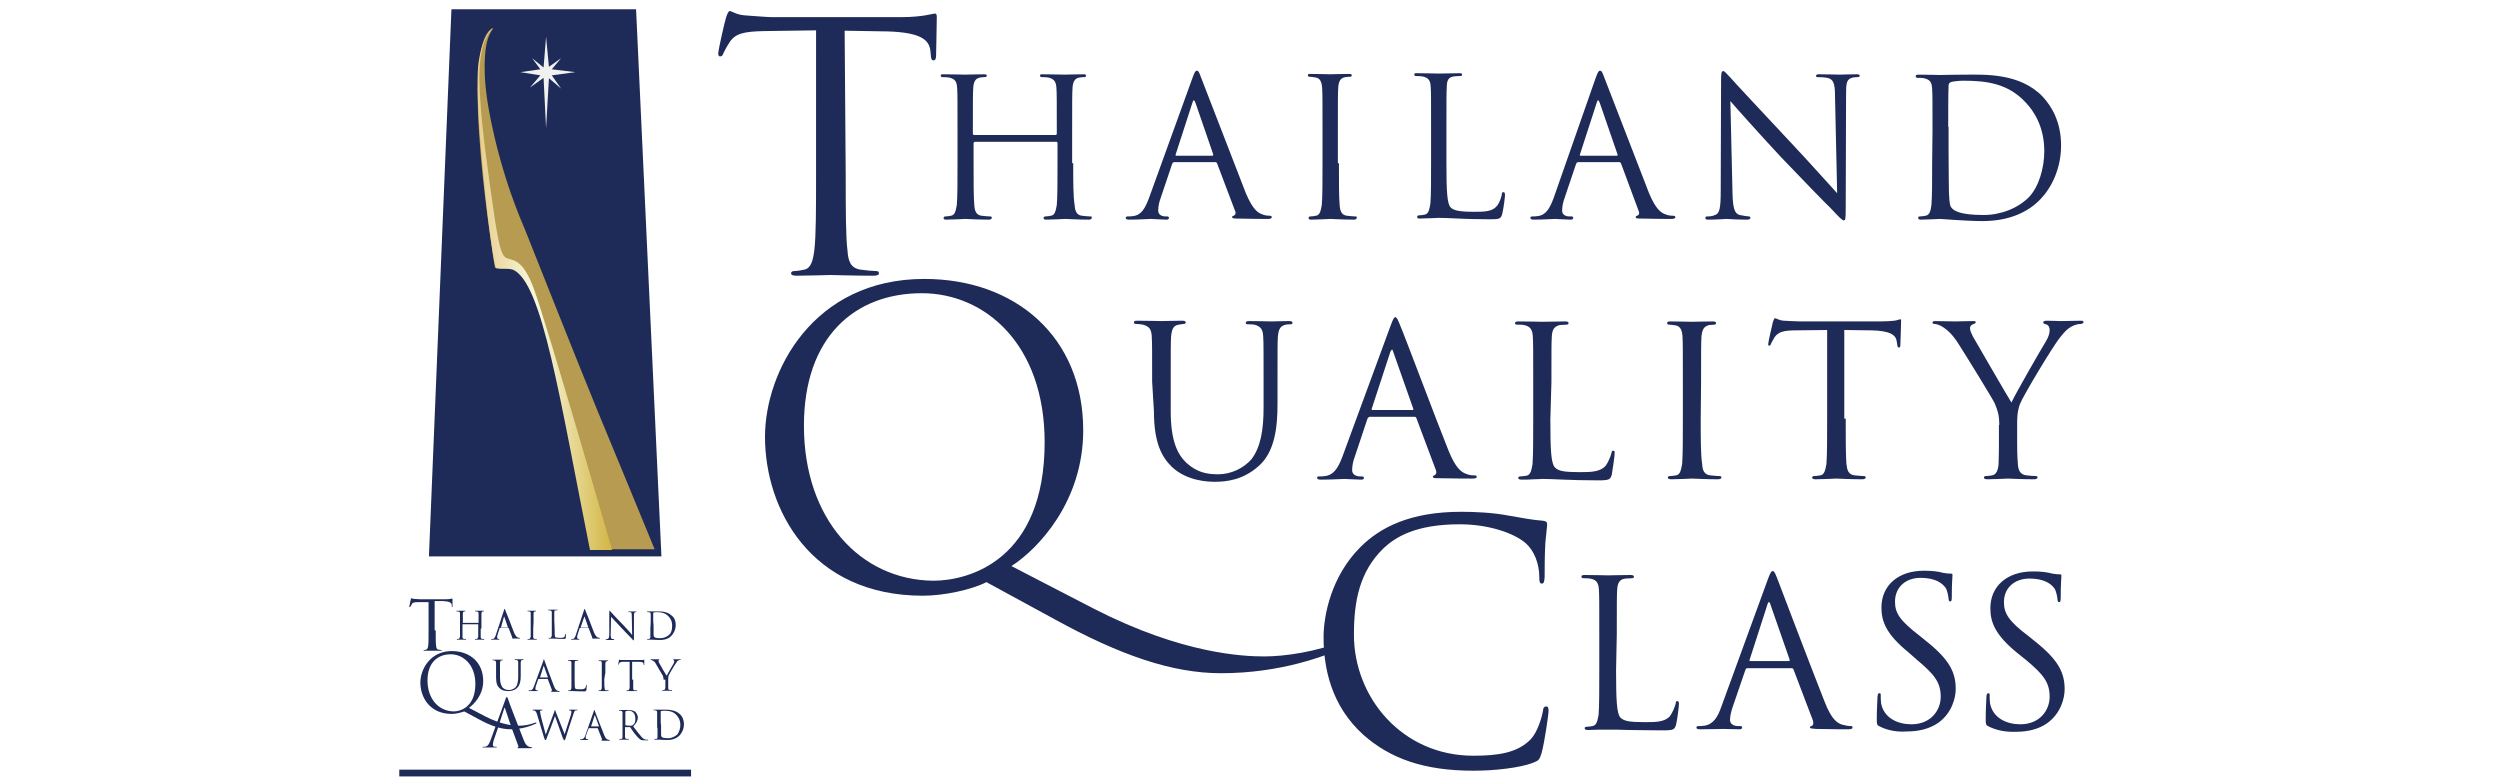 <?xml version="1.0" encoding="utf-8"?>
<!-- Generator: Adobe Illustrator 27.3.1, SVG Export Plug-In . SVG Version: 6.00 Build 0)  -->
<svg version="1.1" id="Layer_1" xmlns="http://www.w3.org/2000/svg" xmlns:xlink="http://www.w3.org/1999/xlink" x="0px" y="0px"
	 viewBox="0 0 700 219" style="enable-background:new 0 0 700 219;" xml:space="preserve">
<style type="text/css">
	.st0{display:none;}
	.st1{display:inline;}
	
		.st2{clip-path:url(#SVGID_00000059297548913668097740000009060605053455646864_);fill:url(#SVGID_00000161593186859162499210000017637320244165537458_);}
	.st3{filter:url(#Adobe_OpacityMaskFilter);}
	.st4{clip-path:url(#SVGID_00000159444966056928798370000017043580622987882169_);}
	.st5{enable-background:new    ;}
	
		.st6{clip-path:url(#SVGID_00000164489256169689207850000002879687622109062797_);fill:url(#SVGID_00000095296953264111423800000007469087168805315997_);}
	
		.st7{clip-path:url(#SVGID_00000159444966056928798370000017043580622987882169_);mask:url(#SVGID_00000129185676990119461700000003018346249832383879_);}
	.st8{clip-path:url(#SVGID_00000036225836652588110370000010526609606789454012_);}
	
		.st9{clip-path:url(#SVGID_00000020369903642386267980000010273097609626148795_);fill:url(#SVGID_00000023256656655315856460000013423813246573240707_);}
	
		.st10{clip-path:url(#SVGID_00000074434269190972931750000013430375093603104167_);fill:url(#SVGID_00000041294023036541347510000006022479865978237600_);}
	.st11{filter:url(#Adobe_OpacityMaskFilter_00000070797970289058467820000007540671205057363113_);}
	.st12{clip-path:url(#SVGID_00000078725759873322986370000006757386514633416342_);}
	
		.st13{clip-path:url(#SVGID_00000129187634902463397730000017665750520149500808_);fill:url(#SVGID_00000054982364886952198530000004402903570554044324_);}
	
		.st14{clip-path:url(#SVGID_00000078725759873322986370000006757386514633416342_);mask:url(#SVGID_00000131367142348893818640000013874088770862167175_);}
	.st15{clip-path:url(#SVGID_00000075842838033116228120000005918381657069536649_);}
	
		.st16{clip-path:url(#SVGID_00000119081785899416420270000002578825236692274588_);fill:url(#SVGID_00000055708213695368327120000006759942712078460811_);}
	.st17{fill:#FFFFFF;}
	.st18{fill:#E14B99;}
	.st19{fill:none;stroke:#0CA8E1;stroke-width:1.584700e-02;}
	
		.st20{clip-path:url(#SVGID_00000003078814128142401610000005824363346389456274_);fill:url(#SVGID_00000025440273234893393640000010334629307818742174_);}
	.st21{fill:#1E6DB4;}
	
		.st22{clip-path:url(#SVGID_00000067233806460252997120000008503307953014165424_);fill:url(#SVGID_00000036218031327917099130000016199957884086287265_);}
	.st23{fill:#ED4343;}
	.st24{fill:#E4E554;}
	.st25{fill:#1C8CCB;}
	.st26{fill:#221F1F;}
	.st27{fill:#1E2B58;}
	.st28{fill:#F1F1F2;}
	.st29{fill:#B69B51;}
	.st30{fill:url(#SVGID_00000142159985016395160130000012696308047557621416_);}
	.st31{fill:none;}
	.st32{fill:#3FBFAD;}
	.st33{fill:#A5D400;}
	.st34{fill:#006E62;}
</style>
<g id="aun" class="st0">
	<g class="st1">
		<g>
			<defs>
				<path id="SVGID_1_" d="M46.9,129.4c-0.4,22.5,18.5,42.1,51.2,57c-27.4-16.8-37.9-39.6-25.6-65.7C97.7,67.1,210.4,17.5,336,1.3
					C176.2,15.2,48,71.5,46.9,129.4"/>
			</defs>
			<clipPath id="SVGID_00000079470557299232471190000014244123281836942259_">
				<use xlink:href="#SVGID_1_"  style="overflow:visible;"/>
			</clipPath>
			
				<radialGradient id="SVGID_00000012472437231686556870000015782516008524089258_" cx="101.849" cy="360.585" r="1.606" gradientTransform="matrix(-54.102 63.925 -32.238 -33.059 17255.736 5490.645)" gradientUnits="userSpaceOnUse">
				<stop  offset="0" style="stop-color:#27A7DF"/>
				<stop  offset="1.449580e-03" style="stop-color:#27A7DF"/>
				<stop  offset="1" style="stop-color:#293C8E"/>
			</radialGradient>
			
				<polygon style="clip-path:url(#SVGID_00000079470557299232471190000014244123281836942259_);fill:url(#SVGID_00000012472437231686556870000015782516008524089258_);" points="
				181,-157.7 -37.4,100.4 201.5,345.3 419.9,87.3 			"/>
		</g>
		<g>
			<defs>
				<path id="SVGID_00000020391710260805012080000017015805461616804520_" d="M46.9,129.4c-0.4,22.5,18.5,42.1,51.2,57
					c-0.1-0.1-0.2-0.2-0.4-0.2C68,171.9,50.8,153.5,51,132.4c0.5-52.8,108.9-105.3,251.6-126c11-2,22.1-3.7,33.4-5.1
					C176.2,15.2,48,71.5,46.9,129.4"/>
			</defs>
			<clipPath id="SVGID_00000000210053395213325990000005668955704271660936_">
				<use xlink:href="#SVGID_00000020391710260805012080000017015805461616804520_"  style="overflow:visible;"/>
			</clipPath>
			<defs>
				<filter id="Adobe_OpacityMaskFilter" filterUnits="userSpaceOnUse" x="-250.5" y="-347.6" width="883.4" height="882.9">
					<feColorMatrix  type="matrix" values="1 0 0 0 0  0 1 0 0 0  0 0 1 0 0  0 0 0 1 0"/>
				</filter>
			</defs>
			
				<mask maskUnits="userSpaceOnUse" x="-250.5" y="-347.6" width="883.4" height="882.9" id="SVGID_00000137813304529551126160000000322157789149442452_">
				<g class="st3">
					
						<rect x="-39.5" y="-133.2" style="clip-path:url(#SVGID_00000000210053395213325990000005668955704271660936_);" width="461.5" height="454.1"/>
					<g class="st5">
						<g>
							<defs>
								
									<rect id="SVGID_00000041253789610941938140000006504881064099656577_" x="19.5" y="-64" transform="matrix(0.828 -0.561 0.561 0.828 -19.698 123.539)" width="343.5" height="315.7"/>
							</defs>
							
								<clipPath id="SVGID_00000133531312412322126080000015554364842656109240_" style="clip-path:url(#SVGID_00000000210053395213325990000005668955704271660936_);">
								<use xlink:href="#SVGID_00000041253789610941938140000006504881064099656577_"  style="overflow:visible;"/>
							</clipPath>
							
								<linearGradient id="SVGID_00000115475790322885552860000007223001195111333292_" gradientUnits="userSpaceOnUse" x1="100.396" y1="358.871" x2="102.003" y2="358.871" gradientTransform="matrix(211.567 -143.501 143.501 211.567 -72753.359 -61285.027)">
								<stop  offset="0" style="stop-color:#FFFFFF"/>
								<stop  offset="0.315" style="stop-color:#A7A9A9"/>
								<stop  offset="0.536" style="stop-color:#6D7071"/>
								<stop  offset="0.581" style="stop-color:#7C7E7F"/>
								<stop  offset="0.666" style="stop-color:#A2A4A5"/>
								<stop  offset="0.783" style="stop-color:#E0E1E1"/>
								<stop  offset="0.837" style="stop-color:#FFFFFF"/>
								<stop  offset="1" style="stop-color:#FFFFFF"/>
							</linearGradient>
							
								<polygon style="clip-path:url(#SVGID_00000133531312412322126080000015554364842656109240_);fill:url(#SVGID_00000115475790322885552860000007223001195111333292_);" points="
								105.9,535.3 633,177.8 276.6,-347.6 -250.5,9.9 							"/>
						</g>
					</g>
				</g>
			</mask>
			
				<g style="clip-path:url(#SVGID_00000000210053395213325990000005668955704271660936_);mask:url(#SVGID_00000137813304529551126160000000322157789149442452_);">
				<g>
					<defs>
						<rect id="SVGID_00000162331429408189062770000013103555391489390745_" x="-39.5" y="-133.2" width="461.5" height="454.1"/>
					</defs>
					<clipPath id="SVGID_00000089538469733671582420000004453150314818306474_">
						<use xlink:href="#SVGID_00000162331429408189062770000013103555391489390745_"  style="overflow:visible;"/>
					</clipPath>
					<g style="clip-path:url(#SVGID_00000089538469733671582420000004453150314818306474_);">
						<defs>
							
								<rect id="SVGID_00000145030720263451317710000004240777230278715563_" x="19.5" y="-64" transform="matrix(0.828 -0.561 0.561 0.828 -19.698 123.539)" width="343.5" height="315.7"/>
						</defs>
						<clipPath id="SVGID_00000072279743289895808960000013458561407546323871_">
							<use xlink:href="#SVGID_00000145030720263451317710000004240777230278715563_"  style="overflow:visible;"/>
						</clipPath>
						
							<linearGradient id="SVGID_00000001652729496560439970000018328390921716196270_" gradientUnits="userSpaceOnUse" x1="100.396" y1="358.871" x2="102.003" y2="358.871" gradientTransform="matrix(211.567 -143.501 143.501 211.567 -72753.359 -61285.027)">
							<stop  offset="0" style="stop-color:#1E194F"/>
							<stop  offset="0.261" style="stop-color:#164D89"/>
							<stop  offset="0.536" style="stop-color:#0E80C2"/>
							<stop  offset="0.591" style="stop-color:#1073B3"/>
							<stop  offset="0.695" style="stop-color:#15508D"/>
							<stop  offset="0.837" style="stop-color:#1E194F"/>
							<stop  offset="1" style="stop-color:#1E194F"/>
						</linearGradient>
						
							<polygon style="clip-path:url(#SVGID_00000072279743289895808960000013458561407546323871_);fill:url(#SVGID_00000001652729496560439970000018328390921716196270_);" points="
							105.9,535.3 633,177.8 276.6,-347.6 -250.5,9.9 						"/>
					</g>
				</g>
			</g>
		</g>
		<g>
			<defs>
				<path id="SVGID_00000068671279374367880230000008733206211782414213_" d="M595.1,91.9c-28.5,60.5-168.6,116.1-313,124
					c-11.4,0.6-22.4,0.9-33.1,0.9c30.3,1.5,62.7,1.2,96.5-1.2c166-11.9,301.5-69.7,302.6-129.2c0.7-36-47.9-64.3-123.1-78.5
					C583.7,24.1,612.7,54.6,595.1,91.9"/>
			</defs>
			<clipPath id="SVGID_00000083769845218863753370000005679689297957390013_">
				<use xlink:href="#SVGID_00000068671279374367880230000008733206211782414213_"  style="overflow:visible;"/>
			</clipPath>
			
				<radialGradient id="SVGID_00000090257978741465389110000015486189793774518422_" cx="101.573" cy="358.716" r="1.607" gradientTransform="matrix(37.182 63.089 -120.307 56.19 39900.527 -26435.152)" gradientUnits="userSpaceOnUse">
				<stop  offset="0" style="stop-color:#27A7DF"/>
				<stop  offset="1.449580e-03" style="stop-color:#27A7DF"/>
				<stop  offset="1" style="stop-color:#293C8E"/>
			</radialGradient>
			
				<polygon style="clip-path:url(#SVGID_00000083769845218863753370000005679689297957390013_);fill:url(#SVGID_00000090257978741465389110000015486189793774518422_);" points="
				151.8,53.4 335.3,364.8 746,173 562.5,-138.4 			"/>
		</g>
		<g>
			<defs>
				<path id="SVGID_00000106130686268301730900000004812222564115558295_" d="M533.1,10.4c65.7,15,107.2,41.8,106.6,75
					c-1.1,59.5-136.5,117.4-302.6,129.2c-24.4,1.7-48.1,2.4-70.8,2c-5.8,0.2-11.5,0.3-17.2,0.3c30.3,1.5,62.7,1.2,96.5-1.2
					c166-11.9,301.5-69.7,302.6-129.2c0.7-36-47.9-64.3-123.1-78.5C527.8,8.8,530.5,9.6,533.1,10.4"/>
			</defs>
			<clipPath id="SVGID_00000068655923083177134390000008536577276627432355_">
				<use xlink:href="#SVGID_00000106130686268301730900000004812222564115558295_"  style="overflow:visible;"/>
			</clipPath>
			<defs>
				
					<filter id="Adobe_OpacityMaskFilter_00000149384019455860872340000008330261640495430585_" filterUnits="userSpaceOnUse" x="-157.8" y="-493.5" width="1213.5" height="1213.5">
					<feColorMatrix  type="matrix" values="1 0 0 0 0  0 1 0 0 0  0 0 1 0 0  0 0 0 1 0"/>
				</filter>
			</defs>
			
				<mask maskUnits="userSpaceOnUse" x="-157.8" y="-493.5" width="1213.5" height="1213.5" id="SVGID_00000174588020933890883340000016679741866473268359_">
				<g style="filter:url(#Adobe_OpacityMaskFilter_00000149384019455860872340000008330261640495430585_);">
					
						<rect x="144.5" y="-190.7" style="clip-path:url(#SVGID_00000068655923083177134390000008536577276627432355_);" width="609" height="607.9"/>
					<g class="st5">
						<g>
							<defs>
								<polygon id="SVGID_00000093875586691332574980000014527181261958475139_" points="144.5,102.1 470.1,-190.7 753.4,124.3 
									427.8,417.2 								"/>
							</defs>
							
								<clipPath id="SVGID_00000076584064722923273800000011088593709950729088_" style="clip-path:url(#SVGID_00000068655923083177134390000008536577276627432355_);">
								<use xlink:href="#SVGID_00000093875586691332574980000014527181261958475139_"  style="overflow:visible;"/>
							</clipPath>
							
								<linearGradient id="SVGID_00000135658435320696121610000018432159537817954451_" gradientUnits="userSpaceOnUse" x1="100.819" y1="359.101" x2="102.426" y2="359.101" gradientTransform="matrix(215.469 -193.792 193.792 215.469 -90990.953 -57610.992)">
								<stop  offset="0" style="stop-color:#FFFFFF"/>
								<stop  offset="0.315" style="stop-color:#A7A9A9"/>
								<stop  offset="0.536" style="stop-color:#6D7071"/>
								<stop  offset="0.581" style="stop-color:#7C7E7F"/>
								<stop  offset="0.666" style="stop-color:#A2A4A5"/>
								<stop  offset="0.783" style="stop-color:#E0E1E1"/>
								<stop  offset="0.837" style="stop-color:#FFFFFF"/>
								<stop  offset="1" style="stop-color:#FFFFFF"/>
							</linearGradient>
							
								<polygon style="clip-path:url(#SVGID_00000076584064722923273800000011088593709950729088_);fill:url(#SVGID_00000135658435320696121610000018432159537817954451_);" points="
								416.8,720 1055.7,145.3 481.1,-493.5 -157.8,81.1 							"/>
						</g>
					</g>
				</g>
			</mask>
			
				<g style="clip-path:url(#SVGID_00000068655923083177134390000008536577276627432355_);mask:url(#SVGID_00000174588020933890883340000016679741866473268359_);">
				<g>
					<defs>
						<rect id="SVGID_00000163752305225402786910000002650525633757163927_" x="144.5" y="-190.7" width="609" height="607.9"/>
					</defs>
					<clipPath id="SVGID_00000088107855841990724100000006996809335974967473_">
						<use xlink:href="#SVGID_00000163752305225402786910000002650525633757163927_"  style="overflow:visible;"/>
					</clipPath>
					<g style="clip-path:url(#SVGID_00000088107855841990724100000006996809335974967473_);">
						<defs>
							<polygon id="SVGID_00000147208175002893931060000008795124758198950018_" points="144.5,102.1 470.1,-190.7 753.4,124.3 
								427.8,417.2 							"/>
						</defs>
						<clipPath id="SVGID_00000108292834979666046600000004576669486712427143_">
							<use xlink:href="#SVGID_00000147208175002893931060000008795124758198950018_"  style="overflow:visible;"/>
						</clipPath>
						
							<linearGradient id="SVGID_00000159439231441507905110000018093438559480965055_" gradientUnits="userSpaceOnUse" x1="100.819" y1="359.101" x2="102.426" y2="359.101" gradientTransform="matrix(215.469 -193.792 193.792 215.469 -90990.953 -57610.992)">
							<stop  offset="0" style="stop-color:#2E388D"/>
							<stop  offset="0.105" style="stop-color:#274798"/>
							<stop  offset="0.536" style="stop-color:#0E80C2"/>
							<stop  offset="0.591" style="stop-color:#1073B3"/>
							<stop  offset="0.695" style="stop-color:#15508D"/>
							<stop  offset="0.837" style="stop-color:#1E194F"/>
							<stop  offset="1" style="stop-color:#1E194F"/>
						</linearGradient>
						
							<polygon style="clip-path:url(#SVGID_00000108292834979666046600000004576669486712427143_);fill:url(#SVGID_00000159439231441507905110000018093438559480965055_);" points="
							416.8,720 1055.7,145.3 481.1,-493.5 -157.8,81.1 						"/>
					</g>
				</g>
			</g>
		</g>
		<g>
			<path class="st17" d="M209.9,96.4c0,32.6-26.4,59-59,59c-32.6,0-59-26.4-59-59c0-32.6,26.4-59,59-59
				C183.5,37.4,209.9,63.8,209.9,96.4"/>
			<path class="st18" d="M138.8,150.8c0.3,0.1,0.6,0.1,0.9,0.2C139.4,150.9,139.1,150.9,138.8,150.8"/>
			<path class="st19" d="M138.8,150.8c0.3,0.1,0.6,0.1,0.9,0.2C139.4,150.9,139.1,150.9,138.8,150.8z"/>
		</g>
		<g>
			<defs>
				<path id="SVGID_00000183938735928415143410000006727317058621478586_" d="M146.7,46.2c-5.7,1.1-16.3,6.8-23.6,31.9
					c0,0-13.7,43.3,18.1,36c0,0,39.5,4.6,40.6-14.2c0,0,0.2,54.1-34.7,52.3c1.2,0.1,2.4,0.1,3.6,0.1c28,0,50.8-23.8,50.8-53.1
					c0-29.4-22.7-53.1-50.8-53.1C149.3,46,148,46.1,146.7,46.2"/>
			</defs>
			<clipPath id="SVGID_00000168099612091216229690000002592463111489176501_">
				<use xlink:href="#SVGID_00000183938735928415143410000006727317058621478586_"  style="overflow:visible;"/>
			</clipPath>
			
				<linearGradient id="SVGID_00000105402076958832221000000009190045778909868981_" gradientUnits="userSpaceOnUse" x1="101.49" y1="357.866" x2="103.097" y2="357.866" gradientTransform="matrix(-39.592 -45.546 45.546 -39.592 -12093.912 18927.654)">
				<stop  offset="0" style="stop-color:#FFFFFF"/>
				<stop  offset="0" style="stop-color:#FFFFFF"/>
				<stop  offset="0" style="stop-color:#FFFFFF"/>
				<stop  offset="3.757501e-02" style="stop-color:#FCDEDE"/>
				<stop  offset="8.776069e-02" style="stop-color:#F8BABA"/>
				<stop  offset="0.144" style="stop-color:#F59A9A"/>
				<stop  offset="0.207" style="stop-color:#F37E7E"/>
				<stop  offset="0.277" style="stop-color:#F16868"/>
				<stop  offset="0.359" style="stop-color:#EF5757"/>
				<stop  offset="0.461" style="stop-color:#EE4C4C"/>
				<stop  offset="0.604" style="stop-color:#ED4545"/>
				<stop  offset="1" style="stop-color:#ED4343"/>
			</linearGradient>
			
				<polygon style="clip-path:url(#SVGID_00000168099612091216229690000002592463111489176501_);fill:url(#SVGID_00000105402076958832221000000009190045778909868981_);" points="
				254.8,107.5 161.8,0.5 56,92.5 149,199.5 			"/>
		</g>
		<g>
			<path class="st21" d="M147,152.1c-2.5-0.2-5-0.6-7.3-1.1C142.3,151.7,144.7,152,147,152.1"/>
		</g>
		<g>
			<defs>
				<path id="SVGID_00000150067226101165535980000003797255223966365838_" d="M99.9,99.1c0,25,16.6,46,38.9,51.7
					c0.3,0.1,0.6,0.1,0.9,0.2c2.4,0.6,4.9,0.9,7.3,1.1c35,1.8,34.7-52.3,34.7-52.3c-1,18.8-40.6,14.2-40.6,14.2
					c-31.8,7.3-18.1-36-18.1-36c7.3-25.1,17.9-30.7,23.6-31.9C120.5,48.2,99.9,71.2,99.9,99.1"/>
			</defs>
			<clipPath id="SVGID_00000132054130004266449080000007603470840242305424_">
				<use xlink:href="#SVGID_00000150067226101165535980000003797255223966365838_"  style="overflow:visible;"/>
			</clipPath>
			
				<linearGradient id="SVGID_00000067225545519199099770000004327072607186729357_" gradientUnits="userSpaceOnUse" x1="99.666" y1="360.115" x2="101.272" y2="360.115" gradientTransform="matrix(44.287 38.498 -38.498 44.287 9556.693 -19714.723)">
				<stop  offset="0" style="stop-color:#FAC8BF"/>
				<stop  offset="6.596071e-02" style="stop-color:#F8B1A9"/>
				<stop  offset="0.18" style="stop-color:#F48F8A"/>
				<stop  offset="0.303" style="stop-color:#F27370"/>
				<stop  offset="0.435" style="stop-color:#F05E5C"/>
				<stop  offset="0.58" style="stop-color:#EE4F4E"/>
				<stop  offset="0.75" style="stop-color:#ED4646"/>
				<stop  offset="1" style="stop-color:#ED4343"/>
			</linearGradient>
			
				<polygon style="clip-path:url(#SVGID_00000132054130004266449080000007603470840242305424_);fill:url(#SVGID_00000067225545519199099770000004327072607186729357_);" points="
				46.5,107.6 146.7,194.6 235.3,92.6 135.2,5.5 			"/>
		</g>
		<g>
			<path class="st17" d="M182,99.1c0,18.1-14,32.8-31.4,32.8c-17.3,0-31.4-14.7-31.4-32.8c0-18.1,14.1-32.9,31.4-32.9
				C168,66.2,182,80.9,182,99.1"/>
			<path class="st21" d="M178.5,99.1c0,16.1-12.5,29.2-27.9,29.2c-15.4,0-27.9-13.1-27.9-29.2c0-16.1,12.5-29.2,27.9-29.2
				C166,69.9,178.5,83,178.5,99.1"/>
			<path class="st17" d="M177.1,99.1c0,15.3-11.9,27.7-26.5,27.7c-14.6,0-26.5-12.4-26.5-27.7c0-15.3,11.9-27.7,26.5-27.7
				C165.3,71.4,177.1,83.8,177.1,99.1"/>
			<path class="st23" d="M175.7,99.1c0,14.5-11.2,26.2-25.1,26.2c-13.8,0-25.1-11.7-25.1-26.2c0-14.5,11.2-26.2,25.1-26.2
				C164.5,72.9,175.7,84.6,175.7,99.1"/>
			<path class="st24" d="M139.3,109.5h-2.4c0.8-9.9,6.8-13.4,6.8-13.4c-7.7-7.3-6.2-14-6.2-14h1.7c0,0-0.8,6.7,5.2,14
				C144.3,96.1,138.5,101.4,139.3,109.5"/>
			<path class="st24" d="M140.1,82.2c0,0-0.1,7.8,5.1,14c0,0-5.2,5.1-5.1,13.4h2.1c0,0,0.4-9.9,4-13.4c0,0-4.9-6.5-4.1-14H140.1z"/>
			<path class="st24" d="M143.1,82.2c0,0-0.2,9,3.8,14c0,0-3.6,4.1-3.8,13.4h1.9c0,0-0.5-9.3,2.7-13.4c0,0-2.8-3.9-2.8-14H143.1z"/>
			<path class="st24" d="M145.8,82.2c0,0,0,9.1,2.6,14c0,0-3,4.6-2.6,13.4h1.9c0,0-0.5-9.1,1.3-13.4c0,0-2-6.8-1.3-14H145.8z"/>
			<path class="st24" d="M148.5,82.2c0,0-0.6,6.7,1,14c0,0-1.5,4.5-1.1,13.4h1.9V96.1v-14H148.5z"/>
			<path class="st24" d="M162,109.5h2.5c-0.8-9.9-6.8-13.4-6.8-13.4c7.7-7.3,6.2-14,6.2-14h-1.7c0,0,0.8,6.7-5.2,14
				C156.9,96.1,162.8,101.4,162,109.5"/>
			<path class="st24" d="M161.2,82.2c0,0,0.1,7.8-5.1,14c0,0,5.2,5.1,5.1,13.4h-2.1c0,0-0.4-9.9-4-13.4c0,0,4.9-6.5,4.1-14H161.2z"
				/>
			<path class="st24" d="M158.2,82.2c0,0,0.2,9-3.8,14c0,0,3.6,4.1,3.8,13.4h-1.9c0,0,0.5-9.3-2.7-13.4c0,0,2.8-3.9,2.8-14H158.2z"
				/>
			<path class="st24" d="M155.5,82.2c0,0,0,9.1-2.6,14c0,0,3,4.6,2.6,13.4h-1.9c0,0,0.5-9.1-1.3-13.4c0,0,2-6.8,1.3-14H155.5z"/>
			<path class="st24" d="M152.7,82.2c0,0,0.6,6.7-1,14c0,0,1.5,4.5,1.1,13.4h-1.9V96.1v-14H152.7z"/>
			<path class="st21" d="M141.1,114.8c0,0.4,0,0.9,0.1,1.2h-1.1l-0.1-0.5h0c-0.3,0.4-0.8,0.6-1.4,0.6c-0.9,0-1.4-0.7-1.4-1.4
				c0-1.2,1-1.8,2.7-1.8v-0.1c0-0.3-0.1-0.8-0.9-0.8c-0.5,0-0.9,0.2-1.2,0.4l-0.2-0.8c0.3-0.2,0.9-0.4,1.7-0.4c1.5,0,1.9,1,1.9,2
				V114.8z M140,113.6c-0.8,0-1.6,0.2-1.6,0.9c0,0.5,0.3,0.7,0.7,0.7c0.5,0,0.8-0.3,0.9-0.7c0-0.1,0-0.2,0-0.3V113.6z"/>
			<path class="st21" d="M143.3,114.8c0.3,0.2,0.8,0.4,1.2,0.4c0.5,0,0.7-0.2,0.7-0.5c0-0.3-0.2-0.5-0.8-0.7
				c-0.9-0.3-1.3-0.8-1.3-1.4c0-0.8,0.7-1.5,1.7-1.5c0.5,0,0.9,0.1,1.2,0.3l-0.2,0.8c-0.2-0.1-0.6-0.3-1-0.3c-0.4,0-0.6,0.2-0.6,0.5
				c0,0.3,0.2,0.4,0.8,0.7c0.8,0.3,1.2,0.7,1.2,1.5c0,0.9-0.6,1.5-1.9,1.5c-0.6,0-1.1-0.1-1.4-0.3L143.3,114.8z"/>
			<path class="st21" d="M149.1,113.8c0,0.9,0.7,1.2,1.4,1.2c0.5,0,0.9-0.1,1.3-0.2l0.2,0.8c-0.4,0.2-1,0.3-1.6,0.3
				c-1.5,0-2.4-1-2.4-2.4c0-1.3,0.8-2.6,2.2-2.6c1.5,0,2,1.3,2,2.4c0,0.2,0,0.4,0,0.5H149.1z M151.1,113c0-0.4-0.2-1.2-1-1.2
				c-0.7,0-1,0.7-1.1,1.2H151.1z"/>
			<path class="st21" d="M157.7,114.8c0,0.4,0,0.9,0.1,1.2h-1.1l-0.1-0.5h0c-0.3,0.4-0.8,0.6-1.4,0.6c-0.9,0-1.4-0.7-1.4-1.4
				c0-1.2,1-1.8,2.7-1.8v-0.1c0-0.3-0.1-0.8-0.9-0.8c-0.5,0-0.9,0.2-1.2,0.4l-0.2-0.8c0.3-0.2,0.9-0.4,1.7-0.4c1.5,0,1.9,1,1.9,2
				V114.8z M156.6,113.6c-0.8,0-1.6,0.2-1.6,0.9c0,0.5,0.3,0.7,0.7,0.7c0.5,0,0.8-0.3,0.9-0.7c0-0.1,0-0.2,0-0.3V113.6z"/>
			<path class="st21" d="M159.9,112.5c0-0.6,0-1,0-1.4h1l0.1,0.7h0c0.2-0.4,0.7-0.8,1.5-0.8c0.8,0,1.6,0.5,1.6,2.1v2.9h-1.2v-2.7
				c0-0.7-0.2-1.2-0.9-1.2c-0.5,0-0.8,0.4-0.9,0.7c0,0.1-0.1,0.2-0.1,0.4v2.8h-1.2V112.5z"/>
			<path class="st23" d="M220.4,74.4h-6.2l-0.7,1.8c-0.2,0.6-0.4,1.1-0.4,1.5c0,0.4,0.1,0.7,0.4,1c0.2,0.3,0.9,0.4,2,0.5v0.5h-5.8
				v-0.5c0.6-0.1,1.2-0.4,1.6-0.9c0.4-0.5,0.9-1.4,1.5-2.7l6.3-14.7h0.2l6.3,15.1c0.5,1.3,1,2.1,1.3,2.5c0.3,0.4,0.8,0.6,1.4,0.7
				v0.5h-8.5v-0.5h0.4c1.2,0,1.7-0.3,1.7-0.9c0-0.2-0.2-0.8-0.5-1.5L220.4,74.4z M219.9,73.4l-2.6-6.4l-2.7,6.4H219.9z"/>
			<path d="M240.5,60.8l0.1,6.1h-0.5c-0.2-1.4-0.8-2.7-1.8-3.6c-0.9-1-2-1.5-3.3-1.5c-0.7,0-1.4,0.2-2,0.6c-0.6,0.4-0.9,1-0.9,1.8
				c0,0.7,0.3,1.2,0.8,1.8c0.5,0.5,1.7,1.2,3.5,2.2c2.2,1.1,3.6,2.2,4.3,3.1c0.7,1,1,2,1,3.1c0,1.6-0.6,3-1.8,4
				c-1.2,1.1-2.6,1.6-4.3,1.6c-1,0-2.1-0.3-3.4-0.8c-0.4-0.2-0.8-0.3-1-0.3c-0.6,0-1,0.4-1.3,1.1h-0.5v-7h0.5c0.4,1.8,1,3.2,2.1,4.3
				c1,1.1,2.2,1.7,3.7,1.7c0.8,0,1.5-0.2,2.2-0.7c0.7-0.5,1-1.2,1-2c0-0.7-0.3-1.4-0.8-1.9c-0.5-0.6-1.5-1.2-2.9-1.9
				c-2-1-3.5-2-4.3-3c-0.9-0.9-1.3-2.1-1.3-3.4c0-1.5,0.5-2.8,1.6-3.8c1.1-1,2.3-1.5,3.9-1.5c0.8,0,1.6,0.2,2.6,0.6
				c1,0.4,1.6,0.6,1.8,0.6c0.4,0,0.7-0.4,0.9-1.3H240.5z"/>
			<path d="M249.6,62.3v7.5h0.3c2,0,3.1-1.4,3.4-4.3h0.5v9.6h-0.5c-0.2-1.6-0.5-2.7-1.1-3.3c-0.6-0.6-1.5-0.9-2.7-0.9V76
				c0,1.3,0.1,2,0.4,2.3c0.3,0.2,1,0.4,2.3,0.4c3.2,0,5.2-1.6,6.1-4.8h0.5l-0.8,5.9h-15.2v-0.5h0.6c0.8,0,1.3-0.2,1.5-0.5
				c0.2-0.4,0.4-1.1,0.4-2.1V64.4c0-0.8,0-1.3-0.1-1.6c0-0.3-0.2-0.5-0.5-0.8c-0.3-0.2-0.7-0.3-1.3-0.3h-0.6v-0.5h14.7v5.4h-0.5
				c-0.3-1.5-0.7-2.5-1.3-3.1c-0.6-0.6-1.2-0.9-1.8-1.1c-0.6-0.1-1.5-0.2-2.7-0.2H249.6z"/>
			<path d="M270.6,74.4h-6.2l-0.7,1.8c-0.2,0.6-0.4,1.1-0.4,1.5c0,0.4,0.1,0.7,0.4,1c0.2,0.3,0.9,0.4,2,0.5v0.5h-5.9v-0.5
				c0.6-0.1,1.2-0.4,1.6-0.9c0.4-0.5,0.9-1.4,1.5-2.7l6.3-14.7h0.2l6.3,15.1c0.5,1.3,1,2.1,1.3,2.5c0.3,0.4,0.8,0.6,1.4,0.7v0.5H270
				v-0.5h0.4c1.1,0,1.7-0.3,1.7-0.9c0-0.2-0.2-0.8-0.5-1.5L270.6,74.4z M270.2,73.4l-2.6-6.4l-2.7,6.4H270.2z"/>
			<path d="M284.9,61.2l8.7,11.4v-7.9c0-1.3-0.2-2.1-0.6-2.5c-0.4-0.4-1.1-0.6-1.9-0.6v-0.5h5.8v0.5c-0.9,0.1-1.5,0.3-1.9,0.7
				c-0.3,0.4-0.5,1.2-0.5,2.3v15.3h-0.4l-11.9-15.3v11.7c0,1.8,0.8,2.7,2.3,2.7h0.4v0.5h-6.2v-0.5c0.9,0,1.6-0.2,2-0.6
				c0.4-0.4,0.6-1.1,0.6-2.1v-13l-0.4-0.5c-0.6-0.8-1.4-1.2-2.2-1.2v-0.5H284.9z"/>
			<path class="st23" d="M209.9,89.9h9.1v0.5h-0.5c-0.9,0-1.5,0.2-1.7,0.5c-0.2,0.3-0.4,1.1-0.4,2.3v9c0,1.2,0.1,2.1,0.2,2.8
				c0.1,0.7,0.5,1.2,1.1,1.7c0.6,0.5,1.4,0.7,2.3,0.7c0.9,0,1.7-0.2,2.3-0.6c0.6-0.4,1.2-1,1.5-1.8c0.4-0.8,0.6-2.2,0.6-4.3v-7.5
				c0-1-0.2-1.7-0.5-2.1c-0.3-0.5-1-0.7-2.1-0.7v-0.5h6.1v0.5h-0.4c-0.6,0-1.1,0.2-1.5,0.5c-0.4,0.3-0.6,1.1-0.6,2.3v7
				c0,1.4,0,2.6-0.1,3.5c-0.1,0.9-0.4,1.7-0.9,2.5c-0.5,0.8-1.2,1.4-2.2,1.9c-1,0.4-2.1,0.6-3.5,0.6c-4.4,0-6.6-2.2-6.6-6.5v-9
				c0-0.9,0-1.5-0.1-1.8c-0.1-0.3-0.3-0.6-0.6-0.7c-0.3-0.2-0.8-0.3-1.6-0.3V89.9z"/>
			<path d="M233.9,95.6v1.6c1.2-1.4,2.4-2,3.6-2c0.8,0,1.5,0.2,2,0.6c0.5,0.4,0.8,1,1,1.6c0.2,0.7,0.2,1.7,0.2,3.1v5
				c0,0.9,0.1,1.4,0.2,1.7c0.1,0.3,0.5,0.5,1.1,0.5v0.5h-6.1v-0.5c0.5-0.1,0.8-0.3,1-0.6c0.2-0.3,0.2-0.9,0.2-1.7v-5.7
				c0-1.9-0.4-2.8-1.1-2.8c-0.8,0-1.4,0.6-2.1,1.7v6.8c0,0.8,0.1,1.4,0.2,1.7c0.1,0.3,0.5,0.5,1,0.6v0.5h-6.2v-0.5
				c0.5,0,0.8-0.2,1-0.4c0.2-0.2,0.3-0.8,0.3-1.9v-7.2c0-0.8-0.1-1.4-0.2-1.7c-0.1-0.3-0.5-0.5-1.1-0.6v-0.5H233.9z"/>
			<path d="M248.6,95.6v10.1c0,0.8,0.1,1.3,0.2,1.6c0.2,0.3,0.6,0.5,1.2,0.5v0.5h-6.6v-0.5c0.5,0,0.8-0.1,1.1-0.4
				c0.2-0.2,0.4-0.8,0.4-1.8v-7.4c0-0.8-0.1-1.3-0.2-1.6c-0.1-0.3-0.6-0.5-1.2-0.5v-0.5H248.6z M246.8,89.4c0.5,0,1,0.2,1.4,0.6
				c0.4,0.4,0.6,0.9,0.6,1.5s-0.2,1.2-0.6,1.5c-0.4,0.4-0.9,0.5-1.4,0.5c-0.6,0-1-0.2-1.4-0.6c-0.4-0.4-0.6-0.9-0.6-1.5
				c0-0.5,0.2-1,0.5-1.4C245.6,89.7,246.1,89.4,246.8,89.4"/>
			<path d="M256.9,108.7l-4.1-9.9c-0.5-1.1-0.8-1.8-1.1-2.1c-0.2-0.3-0.6-0.5-1-0.6v-0.5h6.5v0.5c-0.8,0-1.1,0.3-1.1,0.9
				c0,0.4,0.2,1,0.6,1.9l2,4.8l1.6-4.1c0.5-1.2,0.7-2,0.7-2.5c0-0.6-0.4-0.9-1.3-1v-0.5h4v0.5c-0.4,0.1-0.7,0.2-1,0.5
				c-0.2,0.3-0.6,1-1,2.1l-4.1,10H256.9z"/>
			<path d="M275.2,101.5h-6.7c0.1,1.5,0.4,2.7,1.1,3.7c0.6,0.9,1.4,1.4,2.4,1.4c1,0,1.9-0.7,2.8-2.1l0.4,0.3
				c-1.2,2.6-2.9,3.9-4.9,3.9c-1.7,0-3-0.6-3.9-1.9c-0.9-1.3-1.3-2.8-1.3-4.6c0-1.9,0.5-3.6,1.5-4.9c1-1.4,2.3-2,4-2
				c1.5,0,2.6,0.6,3.4,1.8C274.7,98.2,275.1,99.7,275.2,101.5 M272,100.6c0-3-0.6-4.5-1.7-4.5c-0.6,0-1,0.4-1.4,1.1
				c-0.4,0.8-0.5,1.7-0.5,2.9v0.5H272z"/>
			<path d="M281.9,95.6v2.9c1.3-2.2,2.6-3.3,3.9-3.3c1.1,0,1.6,0.6,1.6,1.8c0,1.3-0.5,1.9-1.4,1.9c-0.4,0-0.8-0.2-1.2-0.5
				c-0.4-0.4-0.7-0.5-0.8-0.5c-0.6,0-1.1,0.5-1.4,1.4c-0.3,0.9-0.5,2-0.5,3.2l0,3.7c0,0.6,0.1,1,0.3,1.3c0.2,0.3,0.6,0.4,1.3,0.4
				v0.5h-6.6v-0.5c0.6-0.1,0.9-0.2,1.1-0.5c0.2-0.3,0.3-1,0.3-2v-7c0-0.8-0.1-1.4-0.2-1.7c-0.1-0.3-0.5-0.5-1.1-0.5v-0.5H281.9z"/>
			<path d="M296.5,95.2l0.2,4.4h-0.4c-0.9-2.2-2-3.4-3.3-3.4c-0.9,0-1.3,0.4-1.3,1.2c0,0.6,0.9,1.5,2.7,2.7c2,1.4,3,2.8,3,4.3
				c0,1.3-0.4,2.3-1.2,3.1c-0.8,0.7-1.7,1.1-2.8,1.1c-0.4,0-0.9-0.1-1.6-0.4c-0.7-0.2-1.1-0.4-1.2-0.4c-0.3,0-0.5,0.2-0.7,0.7h-0.4
				l-0.2-4.6h0.4c0.3,1,0.8,1.9,1.5,2.6c0.7,0.7,1.3,1,2.1,1c0.9,0,1.4-0.5,1.4-1.4c0-0.4-0.1-0.8-0.4-1.1c-0.2-0.3-0.8-0.8-1.8-1.5
				c-1.5-1.1-2.5-2-2.9-2.6c-0.4-0.7-0.6-1.3-0.6-2c0-1.3,0.4-2.2,1.2-2.9c0.8-0.7,1.6-1,2.6-1c0.5,0,1,0.1,1.5,0.4
				c0.6,0.2,0.9,0.3,1,0.3c0.3,0,0.5-0.2,0.8-0.7H296.5z"/>
			<path d="M304.1,95.6v10.1c0,0.8,0.1,1.3,0.2,1.6c0.2,0.3,0.6,0.5,1.2,0.5v0.5H299v-0.5c0.5,0,0.8-0.1,1.1-0.4
				c0.2-0.2,0.4-0.8,0.4-1.8v-7.4c0-0.8-0.1-1.3-0.2-1.6c-0.2-0.3-0.6-0.5-1.2-0.5v-0.5H304.1z M302.2,89.4c0.5,0,1,0.2,1.4,0.6
				c0.4,0.4,0.7,0.9,0.7,1.5s-0.2,1.2-0.7,1.5c-0.4,0.4-0.9,0.5-1.4,0.5c-0.6,0-1-0.2-1.4-0.6c-0.4-0.4-0.6-0.9-0.6-1.5
				c0-0.5,0.2-1,0.5-1.4C301.1,89.7,301.6,89.4,302.2,89.4"/>
			<path d="M311.7,90.9v4.6h2.9v1.3h-2.9v7.8c0,1.4,0.3,2.1,0.9,2.1c0.6,0,1.1-0.4,1.6-1.3l0.4,0.3c-0.7,1.7-1.8,2.6-3.4,2.6
				c-0.8,0-1.4-0.2-1.9-0.5c-0.5-0.3-0.8-0.8-1-1.3c-0.2-0.5-0.2-1.5-0.2-2.9v-6.9h-1.6v-0.5c2.1-1.5,3.7-3.4,4.8-5.5H311.7z"/>
			<path d="M321.4,108.8l-3.9-9.4c-0.5-1.2-0.9-2-1.2-2.4c-0.3-0.4-0.7-0.7-1.2-0.9v-0.5h6.4v0.5c-0.8,0-1.2,0.3-1.2,0.8
				c0,0.3,0.2,1,0.7,2l2.1,5l1.4-3.9c0.5-1.4,0.8-2.3,0.8-2.9c0-0.7-0.5-1.1-1.5-1.1v-0.5h4.1v0.5c-0.3,0-0.6,0.2-0.8,0.4
				c-0.3,0.2-0.4,0.4-0.5,0.6c-0.1,0.2-0.4,1-0.9,2.3l-3.5,9.4c-1,2.7-1.8,4.3-2.3,4.8c-0.5,0.5-1.2,0.7-1.9,0.7
				c-0.6,0-1.2-0.2-1.7-0.6c-0.5-0.4-0.7-0.9-0.7-1.6c0-1.2,0.5-1.8,1.6-1.8c0.9,0,1.4,0.6,1.4,1.8c0,0.6,0.2,0.8,0.4,0.8
				c0.6,0,1.2-1,1.9-3L321.4,108.8z"/>
			<path class="st23" d="M215.9,118.5l8.7,11.4V122c0-1.3-0.2-2.1-0.6-2.5c-0.4-0.4-1.1-0.6-1.9-0.6v-0.5h5.8v0.5
				c-0.9,0.1-1.5,0.3-1.8,0.7c-0.3,0.4-0.5,1.2-0.5,2.3v15.3h-0.4L213.2,122v11.7c0,1.8,0.8,2.7,2.3,2.7h0.4v0.5h-6.3v-0.5
				c1,0,1.6-0.2,2-0.6c0.4-0.4,0.6-1.1,0.6-2.1v-13l-0.4-0.5c-0.6-0.8-1.4-1.2-2.2-1.2v-0.5H215.9z"/>
			<path d="M239.7,130.2h-6.7c0.1,1.5,0.4,2.7,1.1,3.7c0.6,1,1.4,1.4,2.4,1.4c1,0,1.9-0.7,2.8-2.1l0.4,0.3c-1.2,2.6-2.9,3.9-4.9,3.9
				c-1.7,0-3-0.6-3.9-1.9c-0.9-1.3-1.3-2.8-1.3-4.6c0-1.9,0.5-3.6,1.5-4.9c1-1.4,2.3-2,4-2c1.4,0,2.6,0.6,3.4,1.8
				C239.2,126.9,239.7,128.4,239.7,130.2 M236.5,129.2c0-3-0.6-4.5-1.7-4.5c-0.6,0-1,0.4-1.4,1.1c-0.3,0.8-0.5,1.7-0.5,2.9v0.5
				H236.5z"/>
			<path d="M246.1,119.6v4.7h2.9v1.3h-2.9v7.8c0,1.4,0.3,2.1,0.9,2.1c0.6,0,1.1-0.5,1.6-1.3l0.4,0.3c-0.7,1.7-1.8,2.6-3.4,2.6
				c-0.8,0-1.4-0.2-1.9-0.5c-0.5-0.4-0.8-0.8-1-1.3c-0.2-0.5-0.2-1.5-0.2-2.9v-6.9h-1.6v-0.5c2.1-1.5,3.7-3.4,4.8-5.5H246.1z"/>
			<path d="M262.2,137.3l-3.3-9.3l-3.3,9.3H255l-3.2-9.2c-0.4-1.1-0.7-1.9-1-2.4c-0.3-0.5-0.7-0.8-1.2-1v-0.5h6.1v0.5
				c-0.7,0-1.1,0.2-1.1,0.6c0,0.2,0.1,0.6,0.4,1.4l1.8,5l1.7-5l-0.1-0.3c-0.2-0.6-0.4-1-0.6-1.2c-0.2-0.2-0.5-0.4-0.9-0.5v-0.5h6.2
				v0.5c-0.7,0-1.1,0.3-1.1,0.7c0,0.1,0.1,0.6,0.4,1.3l1.7,5l1.6-4.6c0.2-0.7,0.3-1.1,0.3-1.3c0-0.7-0.4-1-1.2-1.1v-0.5h3.6v0.5
				c-0.4,0.1-0.8,0.2-1,0.5c-0.2,0.3-0.5,1-0.9,2l-3.4,10.1H262.2z"/>
			<path d="M275.1,123.9c1.8,0,3.2,0.6,4.2,1.9c1,1.3,1.5,2.9,1.5,4.8c0,2-0.5,3.6-1.5,4.8c-1,1.3-2.4,1.9-4.1,1.9
				c-1.9,0-3.3-0.7-4.3-2c-1-1.4-1.4-2.9-1.4-4.7c0-1.9,0.5-3.6,1.5-4.9C272.1,124.5,273.4,123.9,275.1,123.9 M275.2,124.8
				c-0.7,0-1.2,0.4-1.5,1.2c-0.3,0.8-0.4,2.7-0.4,5.6c0,1.6,0.1,2.8,0.4,3.6c0.3,0.8,0.8,1.1,1.5,1.1c0.8,0,1.3-0.4,1.5-1.2
				c0.2-0.8,0.4-2.7,0.4-5.6C277,126.4,276.4,124.8,275.2,124.8"/>
			<path d="M287.8,124.3v2.9c1.3-2.2,2.6-3.3,3.9-3.3c1.1,0,1.6,0.6,1.6,1.8c0,1.3-0.5,1.9-1.4,1.9c-0.4,0-0.8-0.2-1.2-0.5
				c-0.4-0.4-0.7-0.5-0.8-0.5c-0.6,0-1.1,0.5-1.4,1.4c-0.3,0.9-0.5,2-0.5,3.2l0,3.7c0,0.6,0.1,1,0.3,1.3c0.2,0.2,0.6,0.4,1.3,0.4
				v0.5h-6.6v-0.5c0.6-0.1,0.9-0.2,1.1-0.5c0.2-0.3,0.3-0.9,0.3-2v-7c0-0.8-0.1-1.4-0.2-1.7c-0.1-0.3-0.5-0.5-1.1-0.5v-0.5H287.8z"
				/>
			<path d="M299.5,118.5v12.1l2.8-2.9c0.9-0.9,1.3-1.6,1.3-2c0-0.5-0.5-0.8-1.4-1v-0.5h5.4v0.5c-0.5,0-1,0.2-1.4,0.5
				c-0.4,0.3-1.2,1-2.2,2l-1.3,1.4l2.9,4.4c1,1.5,1.6,2.5,1.9,2.9c0.3,0.4,0.7,0.6,1.2,0.6v0.5h-6.3v-0.5c0.5,0,0.8-0.2,0.8-0.5
				c0-0.2-0.2-0.6-0.6-1.2l-2.4-3.7l-0.8,0.8v2.3c0,0.9,0.1,1.4,0.2,1.7c0.1,0.3,0.5,0.5,1.1,0.5v0.5h-6.3v-0.5c0.5,0,0.8-0.2,1-0.4
				c0.2-0.2,0.3-0.8,0.3-1.9v-12.9c0-0.8-0.1-1.4-0.2-1.7c-0.1-0.3-0.5-0.5-1.1-0.6v-0.5H299.5z"/>
			<path class="st25" d="M374.4,86.9c-2.1,4.8-4.3,9.6-6.1,13.8c-0.1,0.2-0.1,0.4,0.1,0.4l8.1,0.1c-0.4-4.2-1.1-9.3-1.7-14.2H374.4z
				"/>
			<path class="st25" d="M395.3,112.7l0.9-1.6c-1.9-3.1-1.9-7.1-1.3-10.9l2.9-18.4l-2.7-0.2c0.3-1.7,0.6-3.4,0.9-5.1
				c2.1,0,5,0.1,7.3,0.1c2.8,0,5.8-0.1,8.2-0.1c-0.3,1.7-0.6,3.4-0.9,5.1l-3.3,0.2c-0.2,0-0.3,0.2-0.4,0.5l-2,12.5l24.4-45.9h-71.1
				l14.1,26.6L333,149.3h81.7L395.3,112.7z M388.8,115.7h-6.8h-8.7c0.3-1.8,0.5-3.4,0.8-5.1l3.1-0.2c0.2,0,0.3-0.2,0.3-0.4
				c-0.1-0.8-0.3-2.7-0.4-3.6c0-0.2-0.2-0.3-0.3-0.3l-10.8,0.1c-0.6,1.3-1.1,3-1.6,4.2l3.1,0.2c-0.2,1.6-0.5,3.4-0.8,5.1h-7.8h-5.4
				c0.2-1.8,0.5-3.4,0.8-5.1l2.6-0.2c0.2-0.1,0.3-0.1,0.5-0.4c4.9-9.6,11.9-24,16.9-33.8c1.1-0.1,5.1-0.1,7.5-0.1
				c1.6,10.1,3.7,24.6,5.2,34.3l2.9,0.2C389.4,112.3,389.2,114,388.8,115.7"/>
			<path class="st26" d="M397.3,112.7c2.3,2.5,5.3,3.7,10.1,3.7c5.2,0,8-1.7,10.5-4.1c2.3-2.2,4.7-6.8,5.9-14l2.7-16.5l2.7-0.2
				c0.3-1.7,0.6-3.4,0.8-5.1c-1.9,0-4.2,0.1-6.4,0.1c-2.5,0-5.3-0.1-7.4-0.1c-0.3,1.7-0.6,3.4-0.8,5.1l3.8,0.2
				c0.1,0,0.2,0.1,0.2,0.3c-0.6,4.5-1.7,12.2-2.6,17.1c-0.6,4-1.6,7.2-3.2,8.8c-1.1,1.2-2.7,2.2-4.6,2.2c-2.1,0-3.3-0.7-4.3-2.1
				c-1-1.3-1.5-3.3-0.7-8.1l0.9-5.2l-8.7,16.4C396.5,111.6,396.8,112.2,397.3,112.7"/>
			<path class="st26" d="M427.8,115.7c1.5,0,3.4-0.1,5.2-0.1c2.6,0,5.5,0.1,8,0.1c0.3-1.8,0.6-3.5,0.9-5.2l-4.2-0.2
				c1.1-6.5,2.2-12.8,3.3-19.5l0.4-0.1c4.7,11.1,9.6,20.5,12.4,25.4c3.3,0,5.6-0.6,6.6-1.1l5.4-32.9c0.1-0.3,0.2-0.4,0.4-0.4
				l2.6-0.2c0.3-1.7,0.6-3.4,0.8-5.1c-1.7,0-3.9,0.1-5.8,0.1h-7.7c-0.3,1.7-0.6,3.4-0.9,5.1l4.4,0.1c-0.9,7.2-2,14.6-3.1,22.1h-0.3
				c-4-9.2-8.9-20.6-12-27.3h-10.3c-0.3,1.7-0.6,3.4-0.8,5.1l3.3,0.1l-4.4,28.2c-0.1,0.2-0.1,0.4-0.3,0.4l-2.9,0.1
				C428.4,112.3,428.1,114,427.8,115.7"/>
			<path class="st26" d="M471.1,98c-0.3,1.6-0.6,3.5-0.8,5.1c2.1,0,5.2,0.1,7.1,0.1h7.7c0.3-1.6,0.7-3.3,0.9-5.3
				c-2.4,0.1-5.2,0.1-7.8,0.1C475.8,98,473.5,98,471.1,98"/>
			<path class="st26" d="M523.1,118.9c-1.4,0-3-0.1-4.7-0.8c-2.1-0.8-4.1-1.9-5.8-3.1l0.1-0.3c1.2-0.4,3.2-1.6,4.9-3.1
				c4.7-4.2,8.3-11.5,8.3-20.2c0-3.8-1.3-9.3-5.1-12.5c-2.2-1.8-4.8-3-9.4-3c-3.6,0-7,1-10.1,3c-5.9,3.9-10.7,11.8-10.7,21.6
				c0,4.2,1.1,7.8,3.3,10.7c2.2,3,6.5,5.1,10.3,5.1h0.4c3.9,4.2,7.3,6.8,10.3,8.7c1.3,0.8,2.8,1,3.5,1c2.2,0,5.8-1,8.5-2.1
				c-0.1-1.8-0.3-3.8-0.5-5.5C525.6,118.7,524.3,118.9,523.1,118.9 M506.4,111.1c-1.7,0-3.3-0.7-4.4-2.3c-1.3-1.7-1.6-4.5-1.6-7.5
				c0-6.2,1.9-14.2,4.9-17.7c1.6-1.9,3.2-2.6,5.1-2.6c2.1,0,3.6,1,4.4,2.9c0.8,1.8,1,4.2,1,6.8c0,8.3-2.4,15.1-4.6,18
				C509.9,110.6,508,111.1,506.4,111.1"/>
			<path class="st26" d="M558.5,110.4c-1.5-9.7-3.6-24.2-5.2-34.3c-2.4,0-6.4,0.1-7.4,0.1c-4.9,9.8-12,24.2-16.9,33.8
				c-0.2,0.3-0.3,0.4-0.5,0.4l-2.6,0.2c-0.3,1.6-0.5,3.3-0.8,5.1h5.4h7.8c0.3-1.7,0.6-3.4,0.8-5.1l-3.1-0.2c0.5-1.3,1.1-2.9,1.6-4.2
				l10.8-0.1c0.1,0,0.3,0.1,0.3,0.3c0.1,0.9,0.3,2.8,0.4,3.6c0,0.2-0.1,0.4-0.3,0.4l-3,0.2c-0.3,1.6-0.5,3.3-0.8,5.1h8.7h6.8
				c0.3-1.7,0.6-3.4,0.8-5.1L558.5,110.4z M540.2,101c-0.2,0-0.2-0.1-0.1-0.4c1.8-4.2,4-9,6.1-13.8h0.4c0.6,4.9,1.2,10.1,1.7,14.2
				L540.2,101z"/>
		</g>
	</g>
</g>
<g id="tqc">
	<g>
		<path class="st27" d="M148.9,209.2c-0.2,0-0.5,0-0.7-0.1c-0.4-0.1-1-0.4-1.6-2c-1.1-2.8-4.1-10.5-4.3-11.2
			c-0.2-0.6-0.2-0.7-0.4-0.7s-0.2,0.1-0.4,0.7l-4.2,11.5c-0.4,1-0.7,1.6-1.6,1.7c-0.1,0-0.4,0-0.5,0c-0.1,0-0.1,0-0.1,0.1
			c0,0.1,0.1,0.1,0.4,0.1c0.8,0,1.9,0,2,0c0.2,0,1,0,1.4,0c0.1,0,0.2,0,0.2-0.1c0-0.1,0-0.1-0.2-0.1h-0.2c-0.4,0-0.7-0.1-0.7-0.5
			s0.1-0.8,0.2-1.2l1.1-3.2l0,0l0.8-2.5l0,0l0,0l1.1-3.4c0.1-0.2,0.2-0.2,0.2,0l1.2,3.6l0,0l0.8,2.3l0,0l1.7,4.6
			c0.1,0.2,0,0.5-0.1,0.5c-0.1,0-0.1,0.1-0.1,0.1c0,0.1,0.2,0.1,0.6,0.1c1.3,0,2.6,0,2.9,0c0.2,0,0.4,0,0.4-0.1
			C149.2,209.2,149,209.2,148.9,209.2z"/>
		<path class="st27" d="M122,176.7c0,1.8,0,3.4,0.1,4.1c0.1,0.6,0.1,1,0.7,1.1c0.2,0,0.7,0.1,0.8,0.1s0.1,0.1,0.1,0.1
			c0,0.1-0.1,0.1-0.4,0.1c-1.1,0-2.3,0-2.4,0s-1.3,0-1.9,0c-0.2,0-0.4,0-0.4-0.1c0,0,0-0.1,0.1-0.1c0.1,0,0.4,0,0.6-0.1
			c0.4-0.1,0.5-0.5,0.6-1.1c0.1-0.8,0.1-2.3,0.1-4.1v-8.1h-2.8c-1.2,0-1.7,0.1-1.9,0.6c-0.2,0.4-0.2,0.5-0.4,0.6
			c0,0.1-0.1,0.2-0.2,0.2c-0.1,0-0.1,0-0.1-0.1c0-0.2,0.4-1.8,0.4-2c0-0.1,0.1-0.4,0.2-0.4c0.1,0,0.4,0.2,0.8,0.2
			c0.6,0,1.3,0.1,1.6,0.1h7.1c1.2,0,1.7-0.2,1.9-0.2c0.1,0,0.1,0.1,0.1,0.2c0,0.6,0,1.9,0,2c0,0.1,0,0.2-0.1,0.2
			c-0.1,0-0.1,0-0.1-0.4v-0.2c-0.1-0.6-0.5-1-2.4-1.1h-2.4v8.2H122z"/>
		<path class="st27" d="M134.6,176c0,1,0,1.8,0,2.3c0,0.4,0.1,0.5,0.4,0.6c0.1,0,0.4,0,0.5,0s0.1,0,0.1,0.1c0,0,0,0.1-0.1,0.1
			c-0.6,0-1.2,0-1.3,0c0,0-0.7,0-1.1,0c-0.1,0-0.1,0-0.1-0.1c0,0,0-0.1,0.1-0.1c0.1,0,0.2,0,0.4,0c0.2,0,0.2-0.2,0.4-0.6
			c0-0.5,0-1.3,0-2.3v-1.1v-0.1h-4.4c0,0,0,0,0,0.1v1.1c0,1,0,1.8,0,2.3c0,0.4,0.1,0.5,0.4,0.6c0.1,0,0.4,0,0.5,0s0.1,0,0.1,0.1
			c0,0,0,0.1-0.1,0.1c-0.6,0-1.2,0-1.3,0c0,0-0.7,0-1.1,0c-0.1,0-0.1,0-0.1-0.1c0,0,0-0.1,0.1-0.1c0.1,0,0.2,0,0.4,0
			c0.2,0,0.2-0.2,0.4-0.6c0-0.5,0-1.3,0-2.3v-1.9c0-1.7,0-1.9,0-2.3c0-0.4-0.1-0.5-0.5-0.6c-0.1,0-0.2,0-0.4,0c0,0-0.1,0-0.1-0.1
			c0-0.1,0-0.1,0.1-0.1c0.5,0,1.2,0,1.2,0s0.7,0,1.1,0c0.1,0,0.1,0,0.1,0.1c0,0,0,0.1-0.1,0.1c-0.1,0-0.1,0-0.2,0
			c-0.2,0-0.4,0.2-0.4,0.6s0,0.6,0,2.3v0.2v0.1h4.4c0,0,0,0,0-0.1v-0.2c0-1.7,0-1.9,0-2.3c0-0.4-0.1-0.5-0.5-0.6c-0.1,0-0.2,0-0.4,0
			c0,0-0.1,0-0.1-0.1c0-0.1,0-0.1,0.1-0.1c0.5,0,1.2,0,1.2,0s0.7,0,1.1,0c0.1,0,0.1,0,0.1,0.1c0,0,0,0.1-0.1,0.1c-0.1,0-0.1,0-0.2,0
			c-0.2,0-0.4,0.2-0.4,0.6s0,0.6,0,2.3V176L134.6,176z"/>
		<path class="st27" d="M140.3,175.6C140.3,175.6,140.3,175.5,140.3,175.6l0.8-2.9c0-0.1,0.1-0.1,0.1,0l1,2.9v0.1h-1.9V175.6z
			 M138.8,177.9c-0.2,0.5-0.4,1-0.8,1c-0.1,0-0.2,0-0.4,0c0,0-0.1,0-0.1,0.1s0.1,0.1,0.2,0.1c0.5,0,1.1,0,1.2,0c0.1,0,0.6,0,0.8,0
			c0.1,0,0.1,0,0.1-0.1c0,0,0-0.1-0.1-0.1h-0.1c-0.2,0-0.4-0.1-0.4-0.4s0-0.5,0.1-0.7l0.6-1.9c0,0,0-0.1,0.1-0.1h2.3h0.1l1,2.6
			c0.1,0.1,0,0.2,0,0.2s-0.1,0-0.1,0.1c0,0,0.1,0,0.4,0.1c0.7,0,1.6,0,1.7,0c0.1,0,0.2,0,0.2-0.1c0,0,0-0.1-0.1-0.1s-0.2,0-0.5-0.1
			c-0.2-0.1-0.5-0.2-1-1.2c-0.6-1.6-2.3-6-2.5-6.4c-0.1-0.4-0.1-0.4-0.2-0.4c-0.1,0-0.1,0.1-0.2,0.4L138.8,177.9z"/>
		<path class="st27" d="M149.3,176c0,1,0,1.8,0,2.3c0,0.4,0.1,0.5,0.4,0.6c0.1,0,0.4,0,0.5,0c0.1,0,0.1,0,0.1,0.1c0,0,0,0.1-0.1,0.1
			c-0.6,0-1.2,0-1.3,0s-0.7,0-1.1,0c-0.1,0-0.1,0-0.1-0.1c0,0,0-0.1,0.1-0.1s0.2,0,0.4,0c0.2,0,0.2-0.2,0.4-0.6c0-0.5,0-1.3,0-2.3
			v-1.9c0-1.7,0-1.9,0-2.3c0-0.4-0.1-0.6-0.4-0.6c-0.1,0-0.2,0-0.4,0c0,0-0.1,0-0.1-0.1c0-0.1,0-0.1,0.1-0.1c0.4,0,1,0,1.1,0
			c0,0,0.7,0,1.1,0c0.1,0,0.1,0,0.1,0.1c0,0,0,0.1-0.1,0.1c-0.1,0-0.1,0-0.2,0c-0.2,0-0.4,0.2-0.4,0.6s0,0.6,0,2.3L149.3,176
			L149.3,176z"/>
		<path class="st27" d="M155.3,176c0,1.6,0,2.3,0.2,2.4c0.1,0.1,0.5,0.2,1.3,0.2c0.6,0,1.1,0,1.3-0.4c0.1-0.1,0.2-0.5,0.2-0.6
			c0-0.1,0-0.1,0.1-0.1c0,0,0.1,0,0.1,0.1c0,0.1-0.1,0.7-0.1,1.1c-0.1,0.2-0.1,0.2-0.7,0.2c-1.6,0-2.3-0.1-2.9-0.1c0,0-0.2,0-0.5,0
			c-0.2,0-0.5,0-0.6,0s-0.1,0-0.1-0.1c0,0,0-0.1,0.1-0.1s0.2,0,0.4,0c0.2,0,0.2-0.2,0.4-0.6c0-0.5,0-1.3,0-2.3v-1.9
			c0-1.7,0-1.9,0-2.3s-0.1-0.5-0.5-0.6c-0.1,0-0.2,0-0.4,0c0,0-0.1,0-0.1-0.1s0-0.1,0.1-0.1c0.5,0,1.2,0,1.2,0c0.1,0,0.8,0,1.2,0
			c0.1,0,0.1,0,0.1,0.1c0,0,0,0.1-0.1,0.1s-0.2,0-0.4,0c-0.4,0-0.4,0.2-0.4,0.6c0,0.4,0,0.6,0,2.3L155.3,176L155.3,176z"/>
		<path class="st27" d="M162.6,175.6C162.6,175.6,162.6,175.5,162.6,175.6l1-2.9c0-0.1,0.1-0.1,0.1,0l1,2.9v0.1h-2V175.6z
			 M161.2,177.9c-0.2,0.5-0.4,1-0.8,1c-0.1,0-0.2,0-0.4,0c0,0-0.1,0-0.1,0.1s0.1,0.1,0.2,0.1c0.5,0,1.1,0,1.2,0s0.6,0,0.8,0
			c0.1,0,0.1,0,0.1-0.1c0,0,0-0.1-0.1-0.1H162c-0.2,0-0.4-0.1-0.4-0.4s0-0.5,0.1-0.7l0.6-1.9l0.1-0.1h2.3h0.1l1,2.6
			c0.1,0.1,0,0.2,0,0.2s-0.1,0-0.1,0.1c0,0,0.1,0,0.4,0.1c0.7,0,1.6,0,1.7,0c0.1,0,0.2,0,0.2-0.1c0,0,0-0.1-0.1-0.1s-0.2,0-0.5-0.1
			c-0.2-0.1-0.5-0.2-1-1.2c-0.6-1.6-2.3-6-2.5-6.4c-0.1-0.4-0.1-0.4-0.2-0.4c0,0-0.1,0.1-0.2,0.4L161.2,177.9z"/>
		<path class="st27" d="M171,177.7c0,0.8,0.1,1.2,0.4,1.2s0.5,0.1,0.5,0.1s0.1,0,0.1,0.1c0,0.1-0.1,0.1-0.2,0.1c-0.6,0-1.1,0-1.1,0
			c-0.1,0-0.5,0-1,0c-0.1,0-0.1,0-0.1-0.1c0,0,0-0.1,0.1-0.1s0.2,0,0.5-0.1c0.2-0.1,0.4-0.4,0.4-1.3v-6.1c0-0.4,0-0.5,0.1-0.5
			s0.2,0.2,0.4,0.4c0.1,0.1,1.7,1.9,3.4,3.6c1.1,1.1,2.2,2.4,2.5,2.8l-0.1-5.4c0-0.7-0.1-1-0.4-1c-0.2,0-0.5,0-0.5,0
			c-0.1,0-0.1,0-0.1-0.1c0,0,0.1-0.1,0.2-0.1c0.5,0,1,0,1.1,0c0.1,0,0.5,0,0.8,0c0.1,0,0.2,0,0.2,0.1c0,0,0,0.1-0.1,0.1
			c0,0-0.1,0-0.2,0c-0.4,0.1-0.4,0.4-0.4,1v6.2c0,0.7,0,0.7-0.1,0.7c-0.1,0-0.2-0.1-0.7-0.7c-0.1-0.1-1.7-1.7-2.8-2.9
			c-1.2-1.3-2.4-2.6-2.8-3L171,177.7z"/>
		<path class="st27" d="M182.9,174c0-0.8,0-1.9,0-2.3c0-0.1,0-0.1,0.1-0.2c0.1,0,0.5-0.1,0.7-0.1c1.2,0,2.5,0.1,3.5,1.2
			c0.5,0.5,1,1.3,1,2.6c0,1-0.2,2-0.8,2.5c-0.6,0.6-1.6,1-2.5,1c-1.2,0-1.7-0.2-1.8-0.5c-0.1-0.1-0.1-0.6-0.1-0.8s0-1.2,0-2.3
			L182.9,174L182.9,174z M182.1,176c0,1,0,1.8,0,2.3c0,0.4-0.1,0.5-0.4,0.6c-0.1,0-0.2,0-0.4,0c0,0-0.1,0-0.1,0.1s0,0.1,0.1,0.1
			c0.4,0,1,0,1.1,0s1.4,0.1,2.4,0.1c1.8,0,2.8-0.7,3.2-1.2c0.6-0.6,1.2-1.7,1.2-3c0-1.3-0.5-2.2-1.1-2.6c-1.3-1.3-3.2-1.2-4.2-1.2
			c-0.6,0-1.3,0-1.4,0c0,0-0.7,0-1.2,0c-0.1,0-0.1,0-0.1,0.1c0,0,0,0.1,0.1,0.1s0.2,0,0.4,0c0.4,0.1,0.5,0.2,0.5,0.6
			c0,0.4,0,0.6,0,2.3L182.1,176L182.1,176z"/>
		<path class="st27" d="M119.7,190.5c0-4.9,2.8-7.3,6.5-7.3c3.5,0,6.9,2.9,6.9,8.3c0,6.5-4.2,7.7-6.1,7.7
			C122.8,199.1,119.7,195.7,119.7,190.5z M133.7,201.2c3.6,2,6.5,3,9.3,3c3.2,0,5.8-1,7.1-1.6c0.1-0.1,0.1-0.1,0.1-0.2
			c0-0.1,0-0.1-0.1-0.1c-0.1,0-0.1,0-0.4,0.1c-1.6,0.6-3.2,0.8-4.4,0.8c-1.1,0-4.6-0.1-9.4-2.6l-4.6-2.4c1.4-1,4-3.6,4-7.5
			c0-5.2-3.7-8.4-8.8-8.4c-6.1,0-8.8,5.2-8.8,8.8c0,4,2.5,8.8,8.8,8.8c1.2,0,2.6-0.4,3.5-0.7L133.7,201.2z"/>
		<path class="st27" d="M138.9,188.1c0-1.8,0-2.2,0-2.5s-0.1-0.6-0.5-0.7c-0.1,0-0.2,0-0.4,0c0,0-0.1,0-0.1-0.1c0-0.1,0-0.1,0.2-0.1
			c0.5,0,1.2,0,1.3,0s0.8,0,1.2,0c0.1,0,0.2,0,0.2,0.1c0,0,0,0.1-0.1,0.1s-0.1,0-0.2,0c-0.4,0-0.4,0.2-0.5,0.7c0,0.4,0,0.7,0,2.5
			v1.6c0,1.7,0.4,2.4,0.8,2.9c0.6,0.5,1.1,0.6,1.8,0.6s1.4-0.4,1.8-0.8c0.5-0.6,0.7-1.7,0.7-2.9V188c0-1.8,0-2.2,0-2.5
			c0-0.4-0.1-0.6-0.5-0.7c-0.1,0-0.2,0-0.4,0c0,0-0.1,0-0.1-0.1c0-0.1,0-0.1,0.2-0.1c0.5,0,1.2,0,1.2,0c0.1,0,0.6,0,1,0
			c0.1,0,0.1,0,0.1,0.1c0,0,0,0.1-0.1,0.1s-0.1,0-0.2,0c-0.4,0-0.4,0.2-0.5,0.7c0,0.4,0,0.7,0,2.5v1.2c0,1.2-0.1,2.6-1.1,3.5
			c-0.8,0.7-1.7,0.8-2.4,0.8c-0.4,0-1.6,0-2.4-0.8c-0.6-0.5-1-1.3-1-3L138.9,188.1L138.9,188.1z"/>
		<path class="st27" d="M151.2,189.7C151.1,189.7,151.1,189.6,151.2,189.7l1-3.2c0.1-0.2,0.1-0.2,0.1,0l1.1,3.1v0.1L151.2,189.7
			L151.2,189.7z M149.5,192.2c-0.2,0.6-0.5,1.1-1,1.1c-0.1,0-0.2,0-0.4,0c0,0-0.1,0-0.1,0.1s0.1,0.1,0.2,0.1c0.6,0,1.2,0,1.3,0
			s0.6,0,1,0c0.1,0,0.1,0,0.1-0.1c0,0,0-0.1-0.1-0.1h-0.1c-0.2,0-0.5-0.1-0.5-0.4c0-0.2,0.1-0.5,0.1-0.7l0.7-2l0.1-0.1h2.5
			c0,0,0.1,0,0.1,0.1l1.1,2.9c0.1,0.2,0,0.2-0.1,0.4c0,0-0.1,0-0.1,0.1c0,0.1,0.1,0.1,0.4,0.1c0.8,0,1.7,0,1.8,0s0.2,0,0.2-0.1
			c0,0,0-0.1-0.1-0.1s-0.2,0-0.5-0.1c-0.2-0.1-0.6-0.2-1-1.3c-0.7-1.8-2.5-6.6-2.6-7c-0.1-0.4-0.2-0.5-0.2-0.5
			c-0.1,0-0.1,0.1-0.2,0.5L149.5,192.2z"/>
		<path class="st27" d="M160.9,190.2c0,1.7,0,2.4,0.2,2.6c0.2,0.2,0.5,0.2,1.4,0.2c0.6,0,1.1,0,1.4-0.4c0.1-0.2,0.2-0.5,0.2-0.7
			c0-0.1,0-0.1,0.1-0.1c0,0,0.1,0,0.1,0.2c0,0.1-0.1,0.8-0.1,1.2c-0.1,0.2-0.1,0.4-0.7,0.4c-1.7,0-2.4-0.1-3.1-0.1c0,0-0.2,0-0.5,0
			s-0.5,0-0.6,0s-0.2,0-0.2-0.1c0,0,0-0.1,0.1-0.1s0.2,0,0.4,0c0.2,0,0.2-0.2,0.4-0.6c0-0.5,0-1.4,0-2.5v-2c0-1.8,0-2.2,0-2.5
			c0-0.4-0.1-0.6-0.5-0.7c-0.1,0-0.2,0-0.4,0c0,0-0.1,0-0.1-0.1s0-0.1,0.2-0.1c0.5,0,1.2,0,1.3,0c0,0,1,0,1.2,0c0.1,0,0.2,0,0.2,0.1
			c0,0,0,0.1-0.1,0.1s-0.2,0-0.4,0c-0.4,0-0.5,0.2-0.5,0.7c0,0.4,0,0.7,0,2.5L160.9,190.2L160.9,190.2L160.9,190.2z"/>
		<path class="st27" d="M169.2,190.2c0,1.1,0,2,0.1,2.5c0,0.4,0.1,0.6,0.5,0.6c0.1,0,0.5,0,0.5,0c0.1,0,0.1,0,0.1,0.1s0,0.1-0.1,0.1
			c-0.6,0-1.3,0-1.4,0c0,0-0.8,0-1.1,0c-0.1,0-0.2,0-0.2-0.1c0,0,0-0.1,0.1-0.1s0.2,0,0.4,0c0.2,0,0.2-0.2,0.4-0.6
			c0-0.5,0-1.4,0-2.5v-2c0-1.8,0-2.2,0-2.5s-0.1-0.6-0.4-0.6c-0.1,0-0.2,0-0.4,0c0,0-0.1,0-0.1-0.1c0-0.1,0-0.1,0.2-0.1
			c0.4,0,1.1,0,1.2,0c0,0,0.8,0,1.1,0c0.1,0,0.2,0,0.2,0.1c0,0,0,0.1-0.1,0.1c-0.1,0-0.1,0-0.2,0c-0.4,0.1-0.4,0.2-0.5,0.7
			c0,0.4,0,0.7,0,2.5L169.2,190.2L169.2,190.2z"/>
		<path class="st27" d="M177.3,190.2c0,1.1,0,2,0,2.5c0,0.4,0.1,0.6,0.5,0.6c0.1,0,0.4,0,0.5,0c0.1,0,0.1,0,0.1,0.1
			s-0.1,0.1-0.2,0.1c-0.6,0-1.3,0-1.4,0s-0.8,0-1.2,0c-0.1,0-0.2,0-0.2-0.1c0,0,0-0.1,0.1-0.1s0.2,0,0.4,0c0.2,0,0.2-0.2,0.4-0.6
			c0-0.5,0-1.4,0-2.5v-4.9h-1.7c-0.7,0-1,0.1-1.2,0.4c-0.1,0.2-0.1,0.2-0.2,0.4c0,0.1-0.1,0.1-0.1,0.1s0,0,0-0.1
			c0-0.1,0.2-1.1,0.2-1.2s0.1-0.2,0.1-0.2c0.1,0,0.2,0.1,0.5,0.1c0.4,0,0.7,0,1,0h4.3c0.4,0,0.6,0,0.8,0c0.1,0,0.2-0.1,0.4-0.1v0.1
			c0,0.4,0,1.2,0,1.3s0,0.1-0.1,0.1s-0.1,0-0.1-0.2v-0.1c0-0.4-0.4-0.6-1.4-0.6H177v5H177.3L177.3,190.2z"/>
		<path class="st27" d="M185.8,190.4c0-0.6-0.1-0.8-0.2-1.2c-0.1-0.2-1.7-2.8-2-3.4c-0.2-0.5-0.6-0.7-0.8-0.8
			c-0.1-0.1-0.4-0.2-0.5-0.2c-0.1,0-0.1,0-0.1-0.1c0,0,0-0.1,0.1-0.1c0.2,0,1.1,0,1.2,0s0.5,0,1,0c0.1,0,0.1,0,0.1,0.1l-0.1,0.1
			c-0.1,0-0.1,0.1-0.1,0.2c0,0.1,0,0.2,0.1,0.5c0.2,0.4,1.9,3.4,2.2,3.7c0.2-0.5,1.7-3,1.9-3.4c0.1-0.2,0.2-0.5,0.2-0.6
			c0-0.1,0-0.2-0.2-0.4c-0.1,0-0.1,0-0.1-0.1c0,0,0.1-0.1,0.2-0.1c0.2,0,0.7,0,0.7,0c0.1,0,1,0,1.1,0s0.1,0,0.1,0.1
			c0,0.1-0.1,0.1-0.1,0.1c-0.1,0-0.4,0-0.5,0.1c-0.2,0.1-0.4,0.2-0.6,0.6c-0.4,0.5-2,3.2-2.2,3.7c-0.1,0.5-0.1,0.7-0.1,1.2v1
			c0,0.1,0,0.7,0,1.2c0,0.4,0.1,0.6,0.5,0.6c0.1,0,0.4,0,0.5,0s0.1,0,0.1,0.1s-0.1,0.1-0.2,0.1c-0.6,0-1.3,0-1.4,0c0,0-0.8,0-1.1,0
			c-0.1,0-0.1,0-0.1-0.1c0,0,0-0.1,0.1-0.1s0.2,0,0.4,0c0.2,0,0.4-0.4,0.4-0.6c0-0.5,0-1,0-1.2v-1.1H185.8z"/>
		<path class="st27" d="M158.1,205.6L158.1,205.6c0.4-1.1,1.3-4.2,1.8-5.6c0.1-0.4,0.1-0.6,0.1-0.7c0-0.2-0.1-0.4-0.6-0.4
			c-0.1,0-0.1,0-0.1-0.1c0,0,0-0.1,0.2-0.1c0.6,0,1.1,0,1.1,0c0.1,0,0.6,0,1,0c0.1,0,0.1,0,0.1,0.1c0,0,0,0.1-0.1,0.1
			c0,0-0.2,0-0.4,0c-0.4,0.1-0.5,0.6-0.7,1.2c-0.5,1.4-1.6,4.9-2,6.2c-0.2,0.8-0.4,1-0.5,1c-0.1,0-0.1-0.1-0.4-0.6l-2.2-6.2l0,0
			c-0.4,1.1-1.9,5.2-2.3,6.1c-0.1,0.5-0.2,0.6-0.4,0.6s-0.1-0.1-0.4-0.8l-2-6.6c-0.2-0.6-0.4-0.7-0.6-0.8c-0.1-0.1-0.5-0.1-0.5-0.1
			s-0.1,0-0.1-0.1l0.1-0.1c0.6,0,1.2,0,1.3,0s0.6,0,1.2,0c0.1,0,0.2,0,0.2,0.1s0,0.1-0.1,0.1s-0.2,0-0.5,0.1c0,0-0.1,0.1-0.1,0.2
			c0,0.1,0.1,0.5,0.2,1.1c0.1,0.7,1.3,4.8,1.4,5.4l0,0l2.4-6.4c0.1-0.5,0.2-0.5,0.2-0.5c0.1,0,0.1,0.1,0.2,0.5L158.1,205.6z"/>
		<path class="st27" d="M165.5,203.4L165.5,203.4l1-3.1c0-0.1,0.1-0.1,0.1,0l1.1,3v0.1H165.5z M163.9,205.9c-0.2,0.6-0.5,1-1,1.1
			c-0.1,0-0.2,0-0.4,0c0,0-0.1,0-0.1,0.1c0,0.1,0.1,0.1,0.2,0.1c0.5,0,1.1,0,1.2,0s0.6,0,0.8,0c0.1,0,0.1,0,0.1-0.1
			c0,0,0-0.1-0.1-0.1h-0.1c-0.2,0-0.5-0.1-0.5-0.4s0-0.5,0.1-0.7l0.7-1.9c0-0.1,0-0.1,0.1-0.1h2.4c0,0,0.1,0,0.1,0.1l1.1,2.8
			c0.1,0.1,0,0.2,0,0.4c0,0-0.1,0-0.1,0.1s0.1,0.1,0.4,0.1c0.7,0,1.6,0,1.8,0c0.1,0,0.2,0,0.2-0.1c0,0,0-0.1-0.1-0.1
			c-0.1,0-0.2,0-0.5-0.1c-0.2-0.1-0.6-0.2-1-1.2c-0.7-1.7-2.4-6.2-2.6-6.7c-0.1-0.4-0.1-0.4-0.2-0.4c0,0-0.1,0.1-0.2,0.5
			L163.9,205.9z"/>
		<path class="st27" d="M175.2,199.2c0-0.1,0-0.1,0.1-0.1s0.4-0.1,0.7-0.1c1.2,0,1.9,0.8,1.9,2.3c0,0.8-0.2,1.4-0.7,1.7
			c-0.2,0.2-0.6,0.2-0.8,0.2c-0.5,0-1-0.1-1.2-0.1l-0.1-0.1v-3.7H175.2z M174.3,203.9c0,1.1,0,1.9,0,2.4c0,0.4-0.1,0.6-0.4,0.6
			c-0.1,0-0.2,0-0.4,0s-0.1,0-0.1,0.1s0,0.1,0.1,0.1c0.4,0,1.1,0,1.1,0s0.7,0,1.3,0c0.1,0,0.2,0,0.2-0.1c0,0,0-0.1-0.1-0.1
			s-0.4,0-0.5,0c-0.4,0-0.4-0.2-0.5-0.6c0-0.5,0-1.3,0-2.4v-0.2c0-0.1,0-0.1,0.1-0.1h1.3c0.1,0,0.1,0,0.1,0.1
			c0.2,0.2,0.7,1.1,1.2,1.7c0.6,0.8,1.1,1.3,1.6,1.7c0.2,0.1,0.6,0.2,1.2,0.2h0.8c0.2,0,0.2,0,0.2-0.1c0,0,0-0.1-0.1-0.1
			s-0.2,0-0.5,0c-0.2,0-0.7-0.1-1.3-0.8c-0.6-0.7-1.4-1.7-2.3-2.9c1-1,1.3-1.8,1.3-2.5c0-0.7-0.5-1.3-0.7-1.6
			c-0.6-0.4-1.3-0.5-2-0.5c-0.4,0-1.2,0-1.3,0c0,0-0.7,0-1.2,0c-0.1,0-0.1,0-0.1,0.1c0,0,0,0.1,0.1,0.1s0.2,0,0.4,0
			c0.4,0.1,0.5,0.2,0.5,0.6c0,0.4,0,0.7,0,2.4L174.3,203.9L174.3,203.9z"/>
		<path class="st27" d="M185,201.7c0-0.8,0-2,0-2.4c0-0.1,0-0.2,0.1-0.2s0.5-0.1,0.7-0.1c1.3,0,2.6,0.1,3.6,1.2
			c0.5,0.5,1.1,1.4,1.1,2.8c0,1.1-0.4,2-0.8,2.6c-0.6,0.6-1.6,1.1-2.6,1.1c-1.3,0-1.8-0.2-1.9-0.5c-0.1-0.1-0.1-0.6-0.1-0.8
			s0-1.2,0-2.4C185,202.9,185,201.7,185,201.7z M184.1,203.9c0,1.1,0,1.9,0,2.4c0,0.4-0.1,0.6-0.4,0.6c-0.1,0-0.2,0-0.4,0
			s-0.1,0-0.1,0.1s0,0.1,0.1,0.1c0.4,0,1.1,0,1.1,0c0.1,0,1.6,0.1,2.5,0.1c1.9,0,2.9-0.8,3.4-1.3c0.6-0.6,1.2-1.8,1.2-3.1
			c0-1.3-0.5-2.3-1.1-2.8c-1.3-1.3-3.4-1.3-4.4-1.3c-0.7,0-1.3,0-1.6,0c0,0-0.7,0-1.2,0c-0.1,0-0.2,0-0.2,0.1c0,0,0,0.1,0.1,0.1
			c0.1,0,0.2,0,0.4,0c0.4,0.1,0.5,0.2,0.5,0.6s0,0.7,0,2.4v1.9H184.1z"/>
		<rect x="111.8" y="215.5" class="st27" width="81.7" height="1.9"/>
		<polygon class="st27" points="185.2,155.8 120.1,155.8 126.4,2.6 178.1,2.6 		"/>
		<polygon class="st28" points="154.5,21.1 161.1,20.2 154.5,19.4 157.1,16.3 153.7,18.7 152.9,10.3 152.2,18.9 149,16.3 
			151.3,19.4 145.7,20.2 151.3,21.1 148.4,24.5 152.2,21.8 152.9,35.9 153.7,21.9 157.1,24.8 		"/>
		<g>
			<path class="st29" d="M136.4,11.6c0,0-1.6,5.3,0,16.2c0,0,2.3,17.4,10.6,36.5c0,0,16.3,41.1,20.3,50.7s16,38.8,16,38.8h-16
				c0,0-11.3-61.5-20.6-76.2c0,0-2.8-4.7-8.1-2.6c0,0-10.5-62.3-0.6-67.2C138.1,8,137,9.2,136.4,11.6z"/>
			<g>
				
					<linearGradient id="SVGID_00000022548880366090159440000005229803955783595180_" gradientUnits="userSpaceOnUse" x1="676.802" y1="16935.492" x2="709.682" y2="16935.492" gradientTransform="matrix(1.151 0 0 1.151 -645.171 -19403.285)">
					<stop  offset="0" style="stop-color:#E7CE8D"/>
					<stop  offset="0.201" style="stop-color:#EFE1B1"/>
					<stop  offset="0.433" style="stop-color:#F9F9E1"/>
					<stop  offset="1" style="stop-color:#D2B440"/>
				</linearGradient>
				<path style="fill:url(#SVGID_00000022548880366090159440000005229803955783595180_);" d="M134.3,19.2c-0.4,7.9,1.2,20.7,3,33.5
					c1.8,12.7,2.6,18.6,4.4,19.5s4.6-0.2,7.9,9c3.5,9.5,21.8,72.8,21.8,72.8h-6.2c-8.5-42.4-13.3-74.9-21.6-78.5
					c-1.9-0.5-2.6,0-4.7-0.4c-1-0.2-6.9-48.9-4.7-58.8c0,0,1.1-7.3,4.1-8.4C138.1,8,134.7,10,134.3,19.2z"/>
			</g>
		</g>
	</g>
	<g>
		<g>
			<path class="st27" d="M236.8,49.3c0,9.3,0,16.9,0.5,20.9c0.2,2.8,0.8,4.9,3.7,5.3c1.3,0.2,3.5,0.4,4.3,0.4c0.6,0,0.8,0.2,0.8,0.6
				c0,0.5-0.5,0.7-1.6,0.7c-5.3,0-11.4-0.2-11.9-0.2s-6.6,0.2-9.5,0.2c-1.1,0-1.6-0.2-1.6-0.7c0-0.2,0.2-0.6,0.8-0.6
				c0.8,0,2-0.2,2.9-0.4c1.9-0.4,2.4-2.5,2.8-5.3c0.5-4.1,0.5-11.7,0.5-20.9V8.5l-14.3,0.2c-6,0.1-8.3,0.7-9.9,3.1
				c-1.1,1.7-1.3,2.3-1.7,3c-0.2,0.8-0.6,1-1,1c-0.2,0-0.5-0.2-0.5-0.8c0-1,1.9-9.3,2.2-10.1c0.2-0.6,0.6-1.8,1-1.8
				c0.7,0,1.7,1,4.2,1.2c2.8,0.2,6.5,0.5,7.6,0.5h36.2c6.1,0,8.8-1,9.5-1c0.5,0,0.5,0.6,0.5,1.2c0,2.9-0.2,9.5-0.2,10.6
				c0,0.8-0.2,1.3-0.7,1.3c-0.5,0-0.7-0.2-0.8-1.7l-0.1-1.1c-0.4-2.9-2.6-5-11.9-5.3l-12.1-0.2L236.8,49.3L236.8,49.3z"/>
			<path class="st27" d="M300.5,45.7c0,5.2,0,9.4,0.4,11.7c0.1,1.6,0.5,2.8,2,3c0.7,0.1,1.9,0.2,2.4,0.2c0.4,0,0.4,0.1,0.4,0.4
				c0,0.2-0.2,0.5-0.8,0.5c-3,0-6.4-0.2-6.6-0.2s-3.6,0.2-5.3,0.2c-0.6,0-0.8-0.1-0.8-0.5c0-0.1,0.1-0.4,0.5-0.4
				c0.5,0,1.1-0.1,1.6-0.2c1.1-0.2,1.3-1.4,1.6-3c0.2-2.3,0.2-6.5,0.2-11.7v-5.6c0-0.2-0.1-0.4-0.4-0.4h-22.7
				c-0.1,0-0.4,0.1-0.4,0.4v5.6c0,5.2,0,9.4,0.2,11.7c0.1,1.6,0.5,2.8,2,3c0.7,0.1,1.9,0.2,2.4,0.2c0.4,0,0.5,0.1,0.5,0.4
				c0,0.2-0.2,0.5-0.8,0.5c-2.9,0-6.4-0.2-6.6-0.2c-0.2,0-3.6,0.2-5.3,0.2c-0.6,0-0.8-0.1-0.8-0.5c0-0.1,0.1-0.4,0.5-0.4
				c0.5,0,1.1-0.1,1.6-0.2c1.1-0.2,1.3-1.4,1.6-3c0.2-2.2,0.2-6.5,0.2-11.7v-9.5c0-8.4,0-9.9-0.1-11.5c-0.1-1.8-0.5-2.6-2.3-3
				c-0.5-0.1-1.3-0.1-1.8-0.1c-0.2,0-0.5-0.1-0.5-0.4c0-0.4,0.2-0.4,0.8-0.4c2.4,0,5.8,0.1,6,0.1s3.6-0.1,5.3-0.1
				c0.6,0,0.8,0.1,0.8,0.4c0,0.2-0.2,0.4-0.5,0.4c-0.4,0-0.7,0-1.3,0.1c-1.4,0.2-1.9,1.2-2,3c-0.1,1.7-0.1,3.2-0.1,11.5v1.2
				c0,0.2,0.1,0.4,0.4,0.4h22.7c0.1,0,0.4,0,0.4-0.4v-1.2c0-8.4,0-9.9-0.1-11.5c-0.1-1.8-0.6-2.6-2.3-3c-0.5-0.1-1.3-0.1-1.8-0.1
				c-0.2,0-0.5-0.1-0.5-0.4c0-0.4,0.2-0.4,0.8-0.4c2.4,0,5.8,0.1,6,0.1c0.2,0,3.6-0.1,5.3-0.1c0.6,0,0.8,0.1,0.8,0.4
				c0,0.2-0.2,0.4-0.5,0.4c-0.4,0-0.7,0-1.3,0.1c-1.4,0.2-1.9,1.2-2,3c-0.1,1.7-0.1,3.2-0.1,11.5v9.5H300.5z"/>
			<path class="st27" d="M329.3,43.6c-0.1,0-0.2-0.1-0.1-0.4l4.7-14.5c0.2-0.8,0.5-0.8,0.8,0l5,14.5c0,0.1,0,0.4-0.2,0.4H329.3z
				 M321.7,55.5c-1,2.6-2,4.7-4.4,5c-0.5,0.1-1.2,0.1-1.6,0.1c-0.2,0-0.5,0.1-0.5,0.4c0,0.4,0.4,0.5,1.1,0.5c2.5,0,5.5-0.2,6-0.2
				c0.6,0,2.9,0.2,4.2,0.2c0.5,0,0.8-0.1,0.8-0.5c0-0.2-0.1-0.4-0.5-0.4h-0.5c-1,0-2-0.5-2-1.6c0-1,0.2-2.3,0.7-3.6l3.2-9.5
				c0.1-0.2,0.2-0.5,0.6-0.5h11.5c0.2,0,0.4,0.1,0.5,0.4l5,13.2c0.4,0.8,0,1.3-0.4,1.4c-0.2,0.1-0.4,0.1-0.4,0.4
				c0,0.4,0.6,0.4,1.6,0.4c3.7,0.1,7.6,0.1,8.4,0.1c0.6,0,1.1-0.1,1.1-0.5c0-0.2-0.2-0.4-0.5-0.4c-0.5,0-1.3,0-2.2-0.4
				c-1.1-0.4-2.6-1.2-4.6-6c-3.2-8.2-11.7-30.3-12.5-32.3c-0.6-1.7-0.8-1.9-1.2-1.9c-0.4,0-0.6,0.4-1.2,2L321.7,55.5z"/>
			<path class="st27" d="M374.9,45.7c0,5.2,0,9.4,0.2,11.7c0.1,1.6,0.5,2.8,2,3c0.7,0.1,1.9,0.2,2.4,0.2c0.4,0,0.4,0.1,0.4,0.4
				c0,0.2-0.2,0.5-0.8,0.5c-3,0-6.4-0.2-6.6-0.2s-3.6,0.2-5.3,0.2c-0.6,0-0.8-0.1-0.8-0.5c0-0.1,0.1-0.4,0.5-0.4
				c0.5,0,1.2-0.1,1.6-0.2c1.1-0.2,1.3-1.4,1.6-3c0.2-2.3,0.2-6.5,0.2-11.7v-9.5c0-8.4,0-9.9-0.1-11.5c-0.1-1.8-0.6-2.8-1.8-3
				c-0.6-0.1-1.3-0.2-1.7-0.2c-0.2,0-0.5-0.1-0.5-0.4c0-0.4,0.2-0.4,0.8-0.4c1.8,0,5.2,0.1,5.4,0.1s3.6-0.1,5.3-0.1
				c0.6,0,0.8,0.1,0.8,0.4c0,0.2-0.2,0.4-0.5,0.4c-0.4,0-0.7,0-1.3,0.1c-1.4,0.2-1.9,1.2-2,3c-0.1,1.7-0.1,3.2-0.1,11.5v9.6H374.9z"
				/>
			<path class="st27" d="M405,45.8c0,7.9,0.2,11.3,1.2,12.3c0.8,0.8,2.3,1.2,6.4,1.2c2.9,0,5.2,0,6.5-1.6c0.7-0.8,1.2-2.2,1.4-3.2
				c0-0.5,0.1-0.7,0.5-0.7c0.2,0,0.4,0.2,0.4,0.8c0,0.6-0.4,3.8-0.8,5.4c-0.4,1.2-0.6,1.4-3.4,1.4c-7.7,0-11.3-0.4-14.4-0.4
				c-0.2,0-1.2,0.1-2.2,0.1c-1.1,0-2.3,0.1-3,0.1c-0.6,0-0.8-0.1-0.8-0.5c0-0.1,0.1-0.4,0.5-0.4c0.5,0,1.1-0.1,1.6-0.2
				c1.1-0.2,1.3-1.4,1.6-3c0.2-2.3,0.2-6.5,0.2-11.7v-9.5c0-8.4,0-9.9-0.1-11.5c-0.1-1.8-0.5-2.6-2.3-3c-0.5-0.1-1.3-0.1-1.8-0.1
				c-0.2,0-0.5-0.1-0.5-0.4c0-0.4,0.2-0.4,0.8-0.4c2.4,0,5.8,0.1,6,0.1s4.2-0.1,5.8-0.1c0.6,0,0.8,0.1,0.8,0.4
				c0,0.2-0.2,0.4-0.5,0.4c-0.4,0-1.1,0-1.8,0.1c-1.6,0.2-2,1.2-2,3c-0.1,1.7-0.1,3.2-0.1,11.5v9.7H405z"/>
			<path class="st27" d="M442.5,43.6c-0.1,0-0.2-0.1-0.1-0.4l4.7-14.5c0.2-0.8,0.5-0.8,0.8,0l5,14.5c0.1,0.1,0.1,0.4-0.2,0.4H442.5z
				 M435,55.5c-1,2.6-2,4.7-4.4,5c-0.5,0.1-1.2,0.1-1.6,0.1c-0.2,0-0.5,0.1-0.5,0.4c0,0.4,0.4,0.5,1,0.5c2.5,0,5.5-0.2,6-0.2
				c0.6,0,2.9,0.2,4.2,0.2c0.5,0,0.8-0.1,0.8-0.5c0-0.2-0.1-0.4-0.5-0.4h-0.6c-1,0-2-0.5-2-1.6c0-1,0.2-2.3,0.7-3.6l3.2-9.5
				c0.1-0.2,0.2-0.5,0.6-0.5h11.5c0.2,0,0.4,0.1,0.5,0.4l4.9,13.2c0.4,0.8,0,1.3-0.4,1.4c-0.2,0.1-0.4,0.1-0.4,0.4
				c0,0.4,0.6,0.4,1.6,0.4c3.7,0.1,7.7,0.1,8.4,0.1c0.6,0,1.1-0.1,1.1-0.5c0-0.2-0.2-0.4-0.6-0.4c-0.5,0-1.3,0-2.2-0.4
				c-1.1-0.4-2.6-1.2-4.6-6c-3.2-8.2-11.7-30.3-12.5-32.3c-0.6-1.7-0.8-1.9-1.2-1.9s-0.6,0.4-1.2,2L435,55.5z"/>
			<path class="st27" d="M485.1,54c0.1,4.4,0.6,5.8,2,6.2c1,0.2,2.2,0.4,2.6,0.4c0.2,0,0.4,0.1,0.4,0.4c0,0.4-0.4,0.5-1,0.5
				c-3.1,0-5.2-0.2-5.6-0.2c-0.5,0-2.8,0.2-5.2,0.2c-0.6,0-0.8-0.1-0.8-0.5c0-0.2,0.1-0.4,0.5-0.4c0.5,0,1.4,0,2.2-0.4
				c1.3-0.4,1.6-1.9,1.6-6.9l0.1-30.8c0-2,0.1-2.6,0.6-2.6c0.5,0,1.3,1.2,1.9,1.7c0.8,1,8.8,9.5,17.1,18.4
				c5.3,5.6,11.2,12.3,12.9,14.1l-0.6-27.3c0-3.5-0.5-4.7-2.2-5c-1-0.2-2.2-0.2-2.6-0.2c-0.4,0-0.5-0.1-0.5-0.4
				c0-0.4,0.5-0.4,1.1-0.4c2.4,0,4.9,0.1,5.5,0.1c0.6,0,2.4-0.1,4.6-0.1c0.6,0,1,0,1,0.4c0,0.2-0.1,0.4-0.6,0.4
				c-0.2,0-0.6,0-1.3,0.1c-1.8,0.4-1.9,1.6-1.9,4.8l-0.1,31.4c0,3.6-0.1,3.8-0.5,3.8c-0.5,0-1.1-0.6-3.8-3.5
				c-0.6-0.5-8.3-8.4-14.1-14.5c-6.2-6.7-12.3-13.5-13.9-15.4L485.1,54z"/>
			<path class="st27" d="M545.5,35.5c0-4.1,0-9.6,0.1-11.4c0-0.6,0.1-0.8,0.6-1.1c0.5-0.2,2.4-0.4,3.5-0.4c6.4,0,12.5,0.7,17.5,6.1
				c2.2,2.3,5.2,6.7,5.2,13.6c0,4.9-1.6,10.1-4.3,12.9c-3.1,3.1-7.8,5-12.7,5c-6.4,0-8.4-1.1-9.1-2.2c-0.5-0.6-0.5-2.8-0.6-4.1
				c0-1-0.1-6-0.1-11.7V35.5L545.5,35.5z M541,45.7c0,5.2,0,9.4-0.2,11.7c-0.2,1.6-0.5,2.8-1.6,3c-0.5,0.1-1.1,0.2-1.6,0.2
				c-0.4,0-0.5,0.1-0.5,0.4c0,0.4,0.2,0.5,0.8,0.5c1.6,0,4.9-0.2,5.3-0.2c0.6,0,7.3,0.6,11.9,0.6c9.1,0,13.9-3.7,16.2-6.1
				c3-3.1,5.8-8.4,5.8-15.1c0-6.4-2.5-10.8-5.2-13.7c-6.4-6.6-16.2-6.1-21.5-6.1c-3.2,0-6.6,0.1-7.2,0.1c-0.2,0-3.6-0.1-6-0.1
				c-0.6,0-0.8,0.1-0.8,0.5c0,0.2,0.2,0.4,0.5,0.4c0.5,0,1.4,0,1.8,0.1c1.8,0.4,2.2,1.2,2.3,3c0.1,1.7,0.1,3.2,0.1,11.5L541,45.7
				L541,45.7z"/>
			<path class="st27" d="M225.1,119.2c0-24.8,14.2-37.1,33-37.1c17.9,0,34.4,14.5,34.4,41.7c0,32.9-21,38.8-31.2,38.8
				C241,162.4,225.1,145.5,225.1,119.2z M295.3,173.4c18.4,10.1,32.9,15.1,46.6,15.1c16.7,0,29.4-4.8,35.8-7.8c0.7-0.4,1-0.7,1-1.1
				c0-0.4-0.2-0.7-0.7-0.7c-0.4,0-1,0.2-1.6,0.5c-7.8,3.1-16.6,4.4-22.4,4.4c-5.6,0-22.8-0.6-47.6-13.3l-23.2-12
				c7.5-4.8,20.1-18.1,20.1-38c0-26.2-19-42.4-44.5-42.4c-31.2,0-44.6,26-44.6,44.2c0,20.4,12.9,44.5,44.2,44.5
				c6,0,13.7-1.7,17.8-3.8L295.3,173.4z"/>
			<path class="st27" d="M322.6,106.9c0-9.1,0-10.8-0.1-12.6c-0.1-2-0.6-2.9-2.5-3.4c-0.5-0.1-1.4-0.2-2-0.2c-0.2,0-0.5-0.1-0.5-0.4
				c0-0.4,0.2-0.5,1-0.5c2.6,0,6.2,0.1,6.7,0.1c0.5,0,4.1-0.1,5.8-0.1c0.6,0,1,0.1,1,0.5c0,0.2-0.2,0.4-0.5,0.4
				c-0.4,0-0.7,0.1-1.4,0.2c-1.6,0.2-2,1.3-2.2,3.4c-0.1,1.9-0.1,3.5-0.1,12.6v8.2c0,8.4,1.9,12.1,4.4,14.5c2.9,2.6,5.5,3.2,8.9,3.2
				c3.6,0,7.1-1.7,9.3-4.2c2.6-3.4,3.4-8.3,3.4-14.4v-7.3c0-9.1,0-10.8-0.1-12.6c-0.1-2-0.6-2.9-2.5-3.4c-0.5-0.1-1.4-0.1-1.9-0.1
				c-0.2,0-0.5-0.1-0.5-0.4c0-0.4,0.4-0.5,1-0.5c2.6,0,5.9,0.1,6.2,0.1c0.4,0,3.1-0.1,4.9-0.1c0.6,0,1,0.1,1,0.5
				c0,0.2-0.2,0.4-0.5,0.4c-0.4,0-0.7,0-1.4,0.1c-1.6,0.4-2,1.3-2.2,3.4c-0.1,1.9-0.1,3.5-0.1,12.6v6.2c0,6.4-0.7,13.5-5.4,17.5
				c-4.2,3.7-8.7,4.3-12.1,4.3c-2,0-7.9-0.2-12.1-4.2c-2.9-2.8-5-6.9-5-15.5L322.6,106.9L322.6,106.9L322.6,106.9z"/>
			<path class="st27" d="M384.2,114.8c-0.1,0-0.2-0.1-0.1-0.4l5.2-15.9c0.4-0.8,0.6-0.8,0.8,0l5.6,15.9c0.1,0.2,0.1,0.4-0.2,0.4
				H384.2z M375.9,127.8c-1.1,2.9-2.3,5.2-4.9,5.5c-0.5,0.1-1.3,0.1-1.7,0.1s-0.5,0.1-0.5,0.4c0,0.4,0.4,0.5,1.1,0.5
				c2.8,0,6-0.2,6.6-0.2c0.7,0,3.2,0.2,4.6,0.2c0.5,0,0.8-0.1,0.8-0.5c0-0.2-0.2-0.4-0.6-0.4h-0.5c-1,0-2.2-0.5-2.2-1.7
				c0-1.1,0.2-2.5,0.8-4l3.5-10.5c0.1-0.2,0.4-0.5,0.6-0.5h12.6c0.2,0,0.4,0.1,0.5,0.4l5.4,14.4c0.4,1,0,1.4-0.4,1.6
				c-0.2,0.1-0.4,0.2-0.4,0.4c0,0.4,0.6,0.4,1.8,0.4c4.1,0.1,8.3,0.1,9.3,0.1c0.6,0,1.2-0.1,1.2-0.5c0-0.2-0.2-0.4-0.6-0.4
				c-0.6,0-1.4,0-2.3-0.4c-1.2-0.4-2.9-1.3-5-6.5C402.1,117.5,393,93.2,392,91c-0.7-1.8-1-2.2-1.3-2.2s-0.6,0.4-1.3,2.3L375.9,127.8
				z"/>
			<path class="st27" d="M434.1,117.4c0,8.7,0.2,12.4,1.3,13.5c1,1,2.5,1.3,7.1,1.3c3.1,0,5.6-0.1,7.1-1.8c0.7-1,1.3-2.4,1.6-3.5
				c0.1-0.5,0.1-0.7,0.5-0.7c0.4,0,0.4,0.2,0.4,0.8s-0.5,4.2-0.8,5.9c-0.4,1.3-0.6,1.6-3.7,1.6c-8.5,0-12.4-0.4-15.7-0.4
				c-0.2,0-1.2,0.1-2.4,0.1c-1.2,0.1-2.5,0.1-3.4,0.1c-0.6,0-1-0.1-1-0.5c0-0.1,0.1-0.4,0.5-0.4c0.5,0,1.2-0.1,1.8-0.2
				c1.2-0.2,1.4-1.6,1.7-3.2c0.2-2.5,0.2-7.1,0.2-12.7v-10.3c0-9.1,0-10.8-0.1-12.6c-0.1-2-0.6-3-2.5-3.4c-0.5-0.1-1.6-0.1-2-0.1
				c-0.2,0-0.5-0.1-0.5-0.4c0-0.4,0.4-0.5,1-0.5c2.6,0,6.4,0.1,6.6,0.1c0.2,0,4.6-0.1,6.4-0.1c0.6,0,1,0.1,1,0.5
				c0,0.2-0.2,0.4-0.5,0.4c-0.4,0-1.2,0.1-1.9,0.1c-1.7,0.4-2.2,1.3-2.3,3.4c-0.1,1.8-0.1,3.5-0.1,12.6L434.1,117.4L434.1,117.4
				L434.1,117.4z"/>
			<path class="st27" d="M476.2,117.2c0,5.6,0,10.2,0.4,12.7c0.1,1.7,0.5,3,2.3,3.2c0.8,0.1,2.2,0.2,2.6,0.2c0.4,0,0.5,0.2,0.5,0.4
				c0,0.2-0.2,0.5-1,0.5c-3.2,0-7-0.2-7.2-0.2c-0.2,0-4,0.2-5.8,0.2c-0.6,0-1-0.1-1-0.5c0-0.1,0.1-0.4,0.5-0.4
				c0.5,0,1.2-0.1,1.8-0.2c1.2-0.2,1.4-1.6,1.7-3.2c0.2-2.5,0.2-7.1,0.2-12.7v-10.3c0-9.1,0-10.8-0.1-12.6c-0.1-2-0.7-3-2-3.2
				c-0.6-0.1-1.4-0.2-1.8-0.2c-0.2,0-0.5-0.1-0.5-0.4c0-0.4,0.2-0.5,1-0.5c1.9,0,5.6,0.1,5.9,0.1c0.2,0,4-0.1,5.8-0.1
				c0.6,0,1,0.1,1,0.5c0,0.2-0.2,0.4-0.5,0.4c-0.4,0-0.7,0.1-1.4,0.1c-1.6,0.4-2,1.3-2.2,3.4c-0.1,1.9-0.1,3.5-0.1,12.6L476.2,117.2
				L476.2,117.2z"/>
			<path class="st27" d="M516.8,117.2c0,5.6,0,10.2,0.2,12.7c0.2,1.7,0.5,3,2.3,3.2c0.8,0.1,2.2,0.2,2.6,0.2c0.4,0,0.5,0.2,0.5,0.4
				c0,0.2-0.2,0.5-1,0.5c-3.2,0-7-0.2-7.2-0.2s-4,0.2-5.8,0.2c-0.6,0-1-0.1-1-0.5c0-0.1,0.1-0.4,0.5-0.4c0.5,0,1.2-0.1,1.8-0.2
				c1.2-0.2,1.4-1.6,1.7-3.2c0.2-2.5,0.2-7.1,0.2-12.7V92.4l-8.7,0.1c-3.6,0-5,0.5-6,1.9c-0.6,1-0.8,1.4-1,1.8
				c-0.1,0.5-0.4,0.6-0.6,0.6c-0.1,0-0.2-0.1-0.2-0.5c0-0.6,1.2-5.6,1.3-6.1c0.1-0.4,0.4-1.1,0.6-1.1c0.4,0,1,0.6,2.5,0.7
				c1.7,0.1,4,0.2,4.7,0.2h22c1.9,0,3.2-0.1,4.2-0.2c0.8-0.1,1.4-0.4,1.7-0.4s0.2,0.4,0.2,0.7c0,1.8-0.2,5.8-0.2,6.5
				c0,0.5-0.1,0.7-0.4,0.7s-0.4-0.1-0.5-1l-0.1-0.6c-0.2-1.8-1.6-3.1-7.2-3.2l-7.5-0.1v24.8H516.8z"/>
			<path class="st27" d="M559.8,119c0-3.1-0.6-4.4-1.3-6.1c-0.4-1-8.3-13.8-10.3-16.9c-1.4-2.2-2.9-3.6-4-4.3c-0.8-0.6-2-1-2.5-1
				c-0.4,0-0.6-0.1-0.6-0.4c0-0.2,0.2-0.4,0.7-0.4c1.1,0,5.5,0.1,5.8,0.1c0.5,0,2.6-0.1,4.9-0.1c0.6,0,0.7,0.1,0.7,0.4
				c0,0.2-0.4,0.4-0.8,0.5c-0.5,0.2-0.8,0.6-0.8,1.1c0,0.7,0.4,1.4,0.8,2.3c1,1.7,9.7,16.8,10.8,18.5c1.1-2.4,8.5-15.3,9.7-17.2
				c0.7-1.2,1-2.2,1-3s-0.2-1.4-1-1.7c-0.5-0.1-0.8-0.2-0.8-0.6c0-0.2,0.4-0.4,1-0.4c1.6,0,3.4,0.1,3.8,0.1c0.4,0,4.6-0.1,5.8-0.1
				c0.4,0,0.7,0.1,0.7,0.4c0,0.2-0.4,0.5-0.7,0.5c-0.7,0-1.8,0.2-2.8,0.8c-1.2,0.7-1.8,1.4-3.1,3c-1.9,2.3-10.2,16.1-11.2,18.6
				c-0.8,2.2-0.8,4-0.8,5.9v5c0,1,0,3.4,0.2,5.9c0.1,1.7,0.6,3,2.4,3.2c0.8,0.1,2.2,0.2,2.6,0.2c0.4,0,0.5,0.1,0.5,0.4
				s-0.4,0.5-1,0.5c-3.2,0-7-0.2-7.2-0.2c-0.4,0-4,0.2-5.8,0.2c-0.6,0-1-0.1-1-0.5c0-0.1,0.1-0.4,0.5-0.4c0.5,0,1.2-0.1,1.8-0.2
				c1.2-0.2,1.7-1.6,1.8-3.2c0.1-2.5,0.1-4.9,0.1-5.9V119L559.8,119z"/>
		</g>
		<g>
			<path class="st27" d="M381.8,205.8c-9-8.1-11.2-18.6-11.2-27.4c0-6.2,2.2-17.1,10.3-25.2c5.5-5.5,13.9-9.9,28.2-9.9
				c3.7,0,8.9,0.2,13.5,1.1c3.5,0.6,6.5,1.2,9.4,1.4c1,0.1,1.2,0.5,1.2,1c0,0.7-0.2,1.8-0.5,5.2c-0.2,3-0.2,8.2-0.2,9.5
				c-0.1,1.4-0.2,1.9-0.8,1.9c-0.6,0-0.7-0.6-0.7-1.9c0-3.6-1.4-7.3-3.8-9.4c-3.2-2.8-10.3-5.3-18.5-5.3c-12.3,0-18,3.6-21.3,6.7
				c-6.7,6.5-8.3,14.7-8.3,24.2c0,17.7,13.6,33.9,33.4,33.9c7,0,12.4-0.8,16.1-4.6c1.9-2,3.1-6.1,3.4-7.8c0.1-1.1,0.4-1.4,1-1.4
				c0.5,0,0.6,0.6,0.6,1.4c0,0.6-1.1,8.7-2,11.8c-0.6,1.8-0.7,1.9-2.4,2.6c-3.7,1.4-10.7,2.2-16.6,2.2
				C398.5,215.8,389.2,212.3,381.8,205.8z"/>
		</g>
		<g>
			<path class="st27" d="M452.5,187.7c0,8.4,0.2,12.1,1.2,13.2c1,1,2.4,1.3,6.9,1.3c3,0,5.5,0,7-1.7c0.7-1,1.3-2.4,1.6-3.5
				c0-0.5,0.1-0.7,0.5-0.7c0.2,0,0.4,0.2,0.4,0.8s-0.4,4.1-0.8,5.8c-0.4,1.3-0.6,1.6-3.6,1.6c-4.2,0-7.1-0.1-9.5-0.1
				c-2.4-0.1-4.2-0.1-5.9-0.1c-0.2,0-1.2,0-2.4,0s-2.4,0.1-3.2,0.1c-0.6,0-1-0.1-1-0.5c0-0.1,0.1-0.4,0.5-0.4c0.5,0,1.2-0.1,1.7-0.2
				c1.2-0.2,1.4-1.6,1.7-3.1c0.2-2.4,0.2-7,0.2-12.5v-10.1c0-9,0-10.6-0.1-12.4c-0.1-1.9-0.6-2.9-2.5-3.2c-0.5-0.1-1.4-0.1-1.9-0.1
				c-0.2,0-0.5-0.1-0.5-0.4c0-0.4,0.2-0.5,1-0.5c2.6,0,6.2,0.1,6.5,0.1c0.2,0,4.4-0.1,6.2-0.1c0.6,0,1,0.1,1,0.5
				c0,0.2-0.2,0.4-0.5,0.4c-0.4,0-1.2,0.1-1.9,0.1c-1.7,0.2-2.2,1.3-2.3,3.2c-0.1,1.8-0.1,3.5-0.1,12.4L452.5,187.7L452.5,187.7z"/>
			<path class="st27" d="M495,162.2c0.7-1.9,1-2.3,1.3-2.3c0.4,0,0.6,0.2,1.3,2c0.8,2.2,9.9,26,13.3,34.6c2,5.2,3.7,6,4.9,6.4
				c0.8,0.2,1.7,0.4,2.3,0.4c0.4,0,0.6,0,0.6,0.4c0,0.4-0.5,0.5-1.2,0.5c-0.8,0-5,0-9-0.1c-1.1-0.1-1.7-0.1-1.7-0.4
				c0-0.2,0.1-0.4,0.4-0.4c0.4-0.1,0.7-0.6,0.4-1.6l-5.4-14.2c-0.1-0.2-0.2-0.4-0.5-0.4h-12.4c-0.2,0-0.5,0.1-0.6,0.5l-3.5,10.2
				c-0.5,1.4-0.8,2.8-0.8,3.8c0,1.2,1.2,1.7,2.2,1.7h0.6c0.4,0,0.6,0.1,0.6,0.4c0,0.4-0.4,0.5-0.8,0.5c-1.4,0-3.8-0.1-4.4-0.1
				c-0.6,0-3.8,0.1-6.5,0.1c-0.7,0-1.1-0.1-1.1-0.5c0-0.2,0.2-0.4,0.5-0.4c0.4,0,1.2,0,1.7-0.1c2.6-0.4,3.8-2.5,4.8-5.4L495,162.2z
				 M500.9,185.1c0.2,0,0.2-0.1,0.2-0.4l-5.4-15.5c-0.2-0.8-0.6-0.8-0.8,0l-5,15.5c-0.1,0.4,0,0.4,0.1,0.4H500.9z"/>
			<path class="st27" d="M526.3,203.4c-0.8-0.4-0.8-0.6-0.8-2.2c0-2.9,0.2-5.2,0.2-6.1c0.1-0.6,0.1-1,0.5-1s0.4,0.1,0.4,0.6
				s0,1.3,0.1,2.2c0.8,4.2,4.7,5.9,8.5,5.9c5.5,0,8.2-4,8.2-7.7c0-4-1.7-6.2-6.6-10.3l-2.5-2.2c-6.1-5-7.5-8.5-7.5-12.5
				c0-6.1,4.6-10.3,11.9-10.3c2.3,0,4,0.2,5.4,0.6c1.1,0.2,1.6,0.2,2,0.2c0.5,0,0.6,0.1,0.6,0.4s-0.2,2.2-0.2,6.1
				c0,1-0.1,1.3-0.4,1.3c-0.4,0-0.4-0.2-0.5-0.7c0-0.7-0.4-2.3-0.7-2.9c-0.4-0.6-1.9-3-7.2-3c-4,0-7.1,2.5-7.1,6.7
				c0,3.2,1.4,5.3,7,9.6l1.6,1.3c6.7,5.3,8.4,8.9,8.4,13.5c0,2.4-1,6.7-4.9,9.5c-2.5,1.7-5.5,2.4-8.7,2.4
				C531.3,205,528.7,204.6,526.3,203.4z"/>
			<path class="st27" d="M556.8,203.4c-0.8-0.4-0.8-0.6-0.8-2.2c0-2.9,0.2-5.2,0.2-6.1c0-0.6,0.2-1,0.5-1c0.4,0,0.4,0.1,0.4,0.6
				s0,1.3,0.1,2.2c0.8,4.2,4.7,5.9,8.5,5.9c5.5,0,8.2-4,8.2-7.7c0-4-1.7-6.2-6.6-10.3l-2.5-2c-6.1-5-7.5-8.5-7.5-12.5
				c0-6.1,4.6-10.3,11.9-10.3c2.3,0,4,0.2,5.4,0.6c1.1,0.2,1.6,0.2,2,0.2c0.5,0,0.6,0.1,0.6,0.4s-0.2,2.2-0.2,6.1
				c0,1-0.1,1.3-0.4,1.3c-0.4,0-0.4-0.2-0.5-0.7c0-0.7-0.4-2.3-0.7-2.9c-0.4-0.6-1.9-3-7.2-3c-4,0-7.1,2.5-7.1,6.6
				c0,3.2,1.4,5.4,7,9.6l1.6,1.3c6.7,5.3,8.4,8.9,8.4,13.5c0,2.4-1,6.7-4.9,9.5c-2.4,1.7-5.5,2.4-8.7,2.4
				C561.9,205,559.2,204.6,556.8,203.4z"/>
		</g>
	</g>
	<rect x="286.3" y="92.1" class="st31" width="150.7" height="60.8"/>
</g>
<g id="layer1" transform="translate(-65.39,-79.563)" class="st0">
	<g id="g1640" class="st1">
		<g id="g1613">
			<polygon id="polygon28" class="st32" points="240.1,151.2 240.1,220.2 309.1,289.3 309.1,151.2 			"/>
			<polygon id="polygon30" class="st33" points="240.1,82.1 102,82.1 171,151.2 240.1,151.2 			"/>
			<rect id="rect32" x="240.1" y="82.1" class="st34" width="69" height="69"/>
			<polygon id="polygon34" class="st32" points="163.9,227.4 163.9,158.3 94.9,89.3 94.9,227.4 			"/>
			<polygon id="polygon36" class="st33" points="163.9,296.4 302,296.4 232.9,227.4 163.9,227.4 			"/>
			<rect id="rect38" x="94.9" y="227.4" class="st34" width="69" height="69"/>
		</g>
		<g id="g1605">
			<g id="g1586">
				<path id="path8" class="st34" d="M352.9,293.9l15.3-40.7h8.8l15.3,40.7h-9l-2.8-7h-16.4l-2.5,7H352.9z M372.6,263.5l-5.6,15.9
					h11.2L372.6,263.5L372.6,263.5z"/>
				<path id="path10" class="st34" d="M414.3,252.3c9.7-0.6,18.3,6.3,19.8,15.9h-9c-1.2-4.9-5.7-8.3-10.8-7.9
					c-7.5,0-11.7,5.2-11.7,13.2c0,8,4.2,13.2,11.7,13.2c5.1,0.4,9.6-3,10.8-7.9h9c-1.5,9.6-10.1,16.5-19.8,15.9
					c-11.7-0.7-20.6-10.8-19.9-22.4C395.1,261.4,403.6,252.9,414.3,252.3L414.3,252.3z"/>
				<path id="path12" class="st34" d="M459.5,252.3c9.7-0.6,18.3,6.3,19.8,15.9h-9c-1.2-4.9-5.7-8.3-10.8-7.9
					c-7.5,0-11.7,5.2-11.7,13.2c0,8,4.2,13.2,11.7,13.2c5.1,0.4,9.6-3,10.8-7.9h9c-1.5,9.6-10.1,16.5-19.8,15.9
					c-11.7-0.7-20.6-10.8-19.9-22.4C440.3,261.4,448.8,252.9,459.5,252.3L459.5,252.3z"/>
				<path id="path14" class="st34" d="M508.2,293.9l-7.9-15.4h-7.9v15.4h-8.2v-40.7h18.5c6.7-0.8,12.7,4,13.5,10.6
					c0.1,0.7,0.1,1.4,0.1,2.1c0.4,5-2.6,9.7-7.2,11.7l8.9,16.3H508.2z M502.6,260.9h-10.1v9.9h10.1c2.5,0.4,4.8-1.4,5.2-3.9
					c0-0.3,0.1-0.6,0-0.9c0.2-2.6-1.7-4.9-4.2-5.1C503.3,260.8,503,260.8,502.6,260.9z"/>
				<path id="path16" class="st34" d="M553.2,293.9h-29.3v-40.7h29.3v7.9h-21v8.6h20.1v7.9h-20.1v9.1h21V293.9z"/>
				<path id="path18" class="st34" d="M561.4,293.9v-40.7H576c11.2-0.7,20.9,7.8,21.6,19.1c0.7,11.2-7.8,20.9-19.1,21.6
					c-0.8,0.1-1.7,0.1-2.5,0H561.4z M575.8,260.9h-6v25.3h6c6.3,0.8,12.1-3.7,12.8-10c0.1-0.9,0.1-1.8,0-2.7
					c0.7-6.3-3.9-12-10.2-12.6C577.5,260.7,576.7,260.7,575.8,260.9z"/>
				<path id="path20" class="st34" d="M611.4,293.9h-8.6v-40.7h8.3L611.4,293.9z"/>
				<path id="path22" class="st34" d="M647.2,261H636v32.9h-8.3V261h-11.2v-7.9h30.7L647.2,261z"/>
				<path id="path24" class="st34" d="M679.6,293.9h-29.2v-40.7h29.3v7.9h-21.3v8.6h20.1v7.9h-20.1v9.1h21L679.6,293.9z"/>
				<path id="path26" class="st34" d="M686.4,293.9v-40.7H701c11.2-0.7,20.9,7.8,21.6,19.1c0.7,11.2-7.8,20.9-19.1,21.6
					c-0.8,0.1-1.7,0.1-2.5,0H686.4z M700.7,260.9h-6v25.3h6c6.3,1,12.2-3.3,13.1-9.6c0.2-1,0.2-2,0.1-3.1c0.7-6.3-3.9-12-10.2-12.7
					C702.7,260.7,701.7,260.7,700.7,260.9z"/>
			</g>
			<g id="g1574">
				<path id="path40" class="st34" d="M348.8,236.2l31.7-85.3h18.5l31.7,85.3h-18.5l-5.2-14.7h-34.5l-5.2,14.7H348.8z M389.8,172.7
					L378,205.9h23.8l-11.7-33.3H389.8z"/>
				<path id="path42" class="st34" d="M427.6,236.2l31.7-85.3h18.5l31.7,85.3h-17.9l-5.2-14.7h-35.3l-5.2,14.7H427.6z M468.6,172.7
					l-11.7,33.3h23.8l-11.7-33.3H468.6z"/>
				<path id="path44" class="st34" d="M639.5,212.4c0-16.8-45.6-3.6-45.6-37c0-14.4,11.4-26.3,31.1-26.3
					c16.1-1.4,30.3,10.6,31.6,26.7c0.1,0.6,0.1,1.2,0.1,1.8h-17.2c-0.2-7.4-6.4-13.1-13.7-12.9c-0.3,0-0.7,0-1,0.1
					c-7.9,0-13.6,4-13.6,9.6c0,17.1,46.1,3.6,46.1,37.5c0,15.2-13.5,26-33.7,26c-23.8,0-32.5-14.7-32.9-28.7h17.3
					c0.5,7,5.6,13.1,16.6,13.1C633.8,222.2,639.5,218.6,639.5,212.4L639.5,212.4z"/>
				<path id="path46" class="st34" d="M663,236.2v-85.3h36c19.6,0,28.3,10.5,28.3,23.8c0.2,8-4.5,15.4-11.9,18.6
					c8,2.8,13.3,10.4,13.1,18.9c0,14.7-9.5,23.8-28,23.8L663,236.2z M680.1,166.8v18.5H699c6.7,0,10.8-3.1,10.8-9.3
					c0-6.2-3.1-9.3-10.8-9.3L680.1,166.8z M680.1,200.9v19.4h20.1c7.5,0,10.8-3.7,10.8-9.8c0-6-3.4-9.4-10.8-9.4L680.1,200.9z"/>
				<path id="path48" class="st34" d="M568.9,209.1c-4,7.8-12.2,12.4-20.9,11.9c-15.9,0-24.4-10.8-24.4-27.6s8.7-27.6,24.4-27.6
					c10.6-0.8,20.3,6.3,22.6,16.7h18.7c-3.2-20.1-21-34.5-41.3-33.4c-23.1-0.6-42.3,17.7-42.8,40.8c0,1.1,0,2.3,0.1,3.4
					c-1.4,23.1,16.2,42.9,39.3,44.2c1.2,0.1,2.4,0.1,3.6,0.1c18.4,1,35-10.8,40.2-28.4H568.9z"/>
			</g>
		</g>
	</g>
</g>
</svg>
